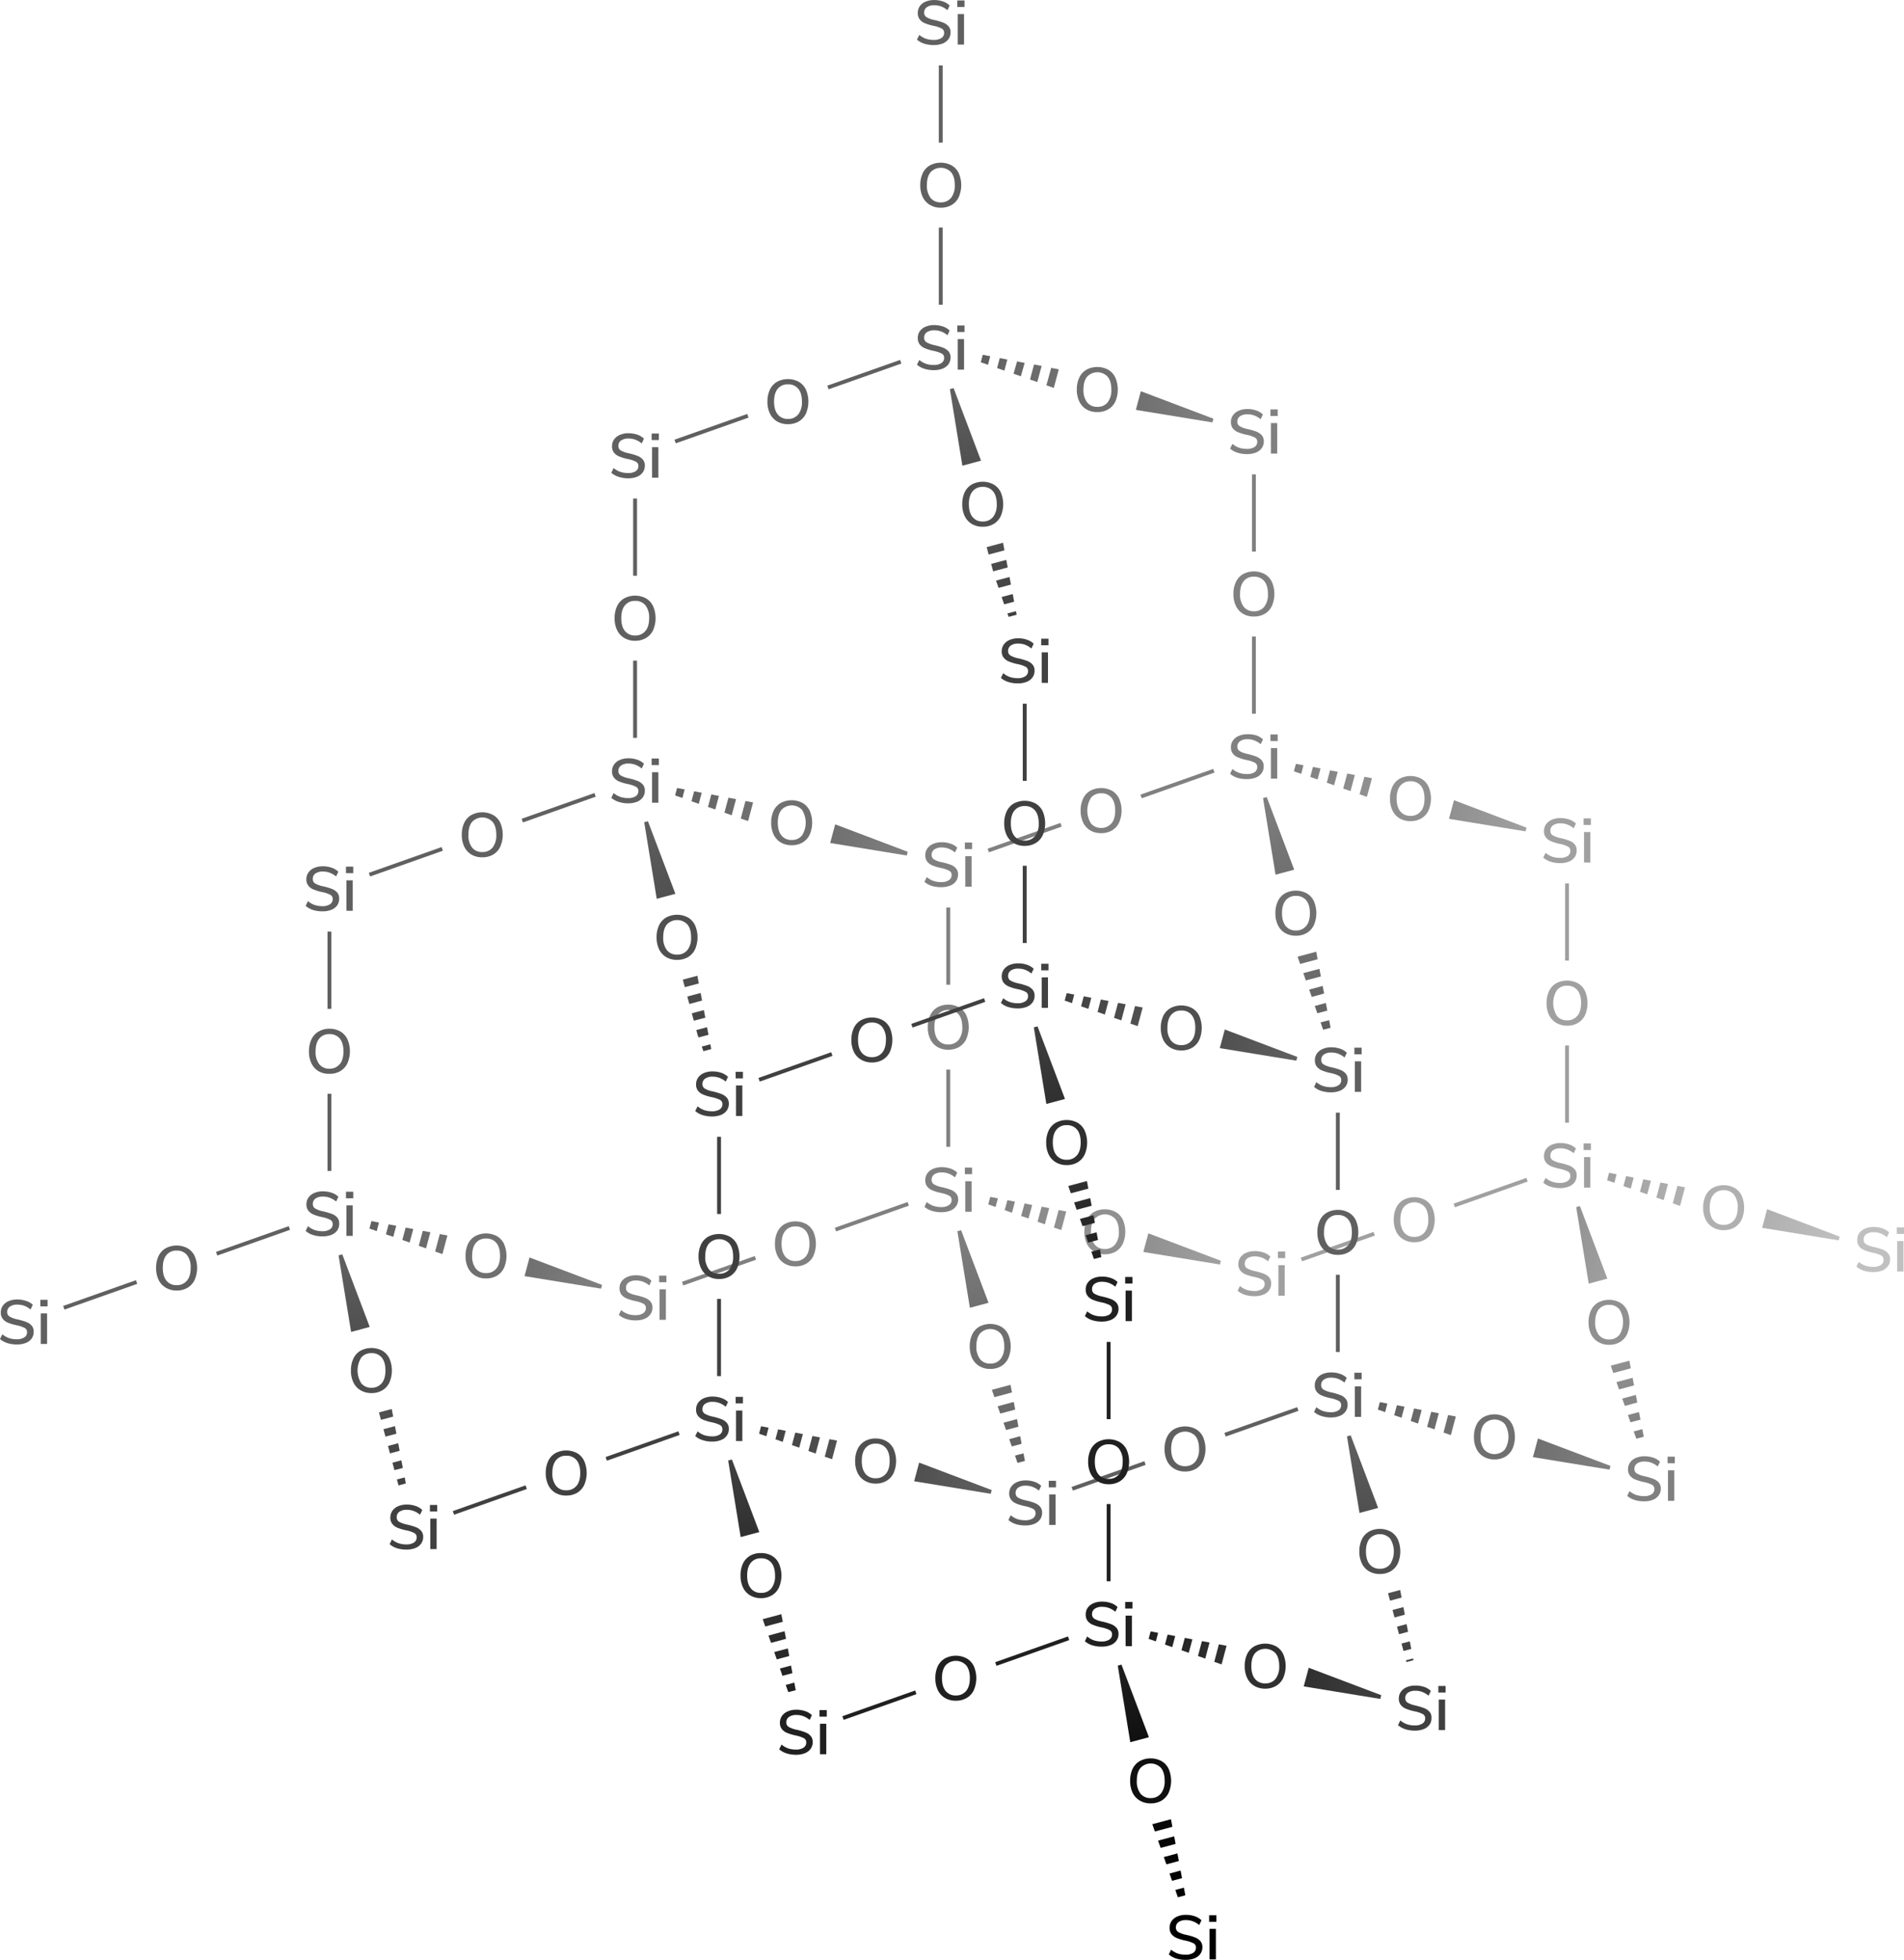 <svg xmlns="http://www.w3.org/2000/svg" xmlns:xlink="http://www.w3.org/1999/xlink" width="986.68" height="1015.43" viewBox="0 0 986.68 1015.43"><defs><style>.cls-1,.cls-40,.cls-54,.cls-55,.cls-60,.cls-64{fill:none;}.cls-2{clip-path:url(#clip-path);}.cls-3{fill:url(#名称未設定グラデーション_459);}.cls-4{clip-path:url(#clip-path-2);}.cls-5{fill:url(#名称未設定グラデーション_445);}.cls-6{clip-path:url(#clip-path-3);}.cls-7{fill:url(#名称未設定グラデーション_445-2);}.cls-8{clip-path:url(#clip-path-4);}.cls-9{fill:url(#名称未設定グラデーション_434);}.cls-10{clip-path:url(#clip-path-5);}.cls-11{fill:url(#名称未設定グラデーション_434-2);}.cls-12{clip-path:url(#clip-path-6);}.cls-13{fill:url(#名称未設定グラデーション_434-3);}.cls-14{clip-path:url(#clip-path-7);}.cls-15{fill:url(#名称未設定グラデーション_434-4);}.cls-16{clip-path:url(#clip-path-8);}.cls-17{fill:url(#名称未設定グラデーション_434-5);}.cls-18{clip-path:url(#clip-path-9);}.cls-19{fill:url(#名称未設定グラデーション_434-6);}.cls-20{clip-path:url(#clip-path-10);}.cls-21{fill:url(#名称未設定グラデーション_423);}.cls-22{clip-path:url(#clip-path-11);}.cls-23{fill:url(#名称未設定グラデーション_423-2);}.cls-24{clip-path:url(#clip-path-12);}.cls-25{fill:url(#名称未設定グラデーション_423-3);}.cls-26{clip-path:url(#clip-path-13);}.cls-27{fill:url(#名称未設定グラデーション_423-4);}.cls-28{clip-path:url(#clip-path-14);}.cls-29{fill:url(#名称未設定グラデーション_423-5);}.cls-30{clip-path:url(#clip-path-15);}.cls-31{fill:url(#名称未設定グラデーション_423-6);}.cls-32{clip-path:url(#clip-path-16);}.cls-33{fill:url(#名称未設定グラデーション_412);}.cls-34{clip-path:url(#clip-path-17);}.cls-35{fill:url(#名称未設定グラデーション_396);}.cls-36{fill:url(#名称未設定グラデーション_244);}.cls-37{fill:#707070;}.cls-38{fill:url(#名称未設定グラデーション_216);}.cls-39{fill:#505050;}.cls-40{stroke:#606060;}.cls-40,.cls-54,.cls-55,.cls-60,.cls-64{stroke-miterlimit:10;stroke-width:2px;}.cls-41{fill:#606060;}.cls-42{fill:gray;}.cls-43{fill:url(#名称未設定グラデーション_244-2);}.cls-44{fill:url(#名称未設定グラデーション_244-3);}.cls-45{fill:url(#名称未設定グラデーション_216-2);}.cls-46{fill:url(#名称未設定グラデーション_216-3);}.cls-47{fill:url(#名称未設定グラデーション_188);}.cls-48{fill:#909090;}.cls-49{fill:url(#名称未設定グラデーション_273);}.cls-50{fill:url(#名称未設定グラデーション_244-4);}.cls-51{fill:url(#名称未設定グラデーション_244-5);}.cls-52{fill:url(#名称未設定グラデーション_216-4);}.cls-53{fill:url(#名称未設定グラデーション_216-5);}.cls-54{stroke:gray;}.cls-55{stroke:#202020;}.cls-56{fill:url(#名称未設定グラデーション_160);}.cls-57{fill:#202020;}.cls-58{fill:#303030;}.cls-59{fill:#101010;}.cls-60{stroke:#a0a0a0;}.cls-61{fill:url(#名称未設定グラデーション_273-2);}.cls-62{fill:#a0a0a0;}.cls-63{fill:#b0b0b0;}.cls-64{stroke:#404040;}.cls-65{fill:url(#名称未設定グラデーション_188-2);}.cls-66{fill:#404040;}.cls-67{fill:url(#名称未設定グラデーション_216-6);}.cls-68{fill:url(#名称未設定グラデーション_244-6);}.cls-69{fill:url(#名称未設定グラデーション_273-3);}.cls-70{fill:silver;}.cls-71{fill:url(#名称未設定グラデーション_298);}.cls-72{fill:url(#名称未設定グラデーション_188-3);}.cls-73{clip-path:url(#clip-path-18);}.cls-74{fill:url(#名称未設定グラデーション_412-2);}.cls-75{clip-path:url(#clip-path-19);}.cls-76{fill:url(#名称未設定グラデーション_412-3);}.cls-77{clip-path:url(#clip-path-20);}.cls-78{fill:url(#名称未設定グラデーション_445-3);}</style><clipPath id="clip-path"><path class="cls-1" d="M836.59,612.83l-3.78-1.32,1-3.87,3.94.75Zm27.8.59-3.94-.74-2.09,7.77,3.79,1.33Zm-14.55,4.05,3.79,1.33,1.89-7.06-3.94-.74Zm17,6,3.79,1.33,2.58-9.66-3.94-.75Zm-25.56-8.94,3.79,1.32,1.54-5.74-3.94-.75Z"/></clipPath><linearGradient id="名称未設定グラデーション_459" x1="844.54" y1="325.73" x2="884.54" y2="325.73" gradientTransform="translate(-11.9 289.02)" gradientUnits="userSpaceOnUse"><stop offset="0" stop-color="#a0a0a0"/><stop offset="1" stop-color="#b0b0b0"/></linearGradient><clipPath id="clip-path-2"><path class="cls-1" d="M674.31,400.94l-3.79-1.33,1-3.86,3.94.74Zm27.79.59-3.94-.75-2.08,7.78,3.78,1.32Zm-14.54,4,3.79,1.33,1.89-7-4-.75Zm17,6,3.78,1.32L711,403.2l-3.94-.74Zm-25.56-9,3.79,1.33,1.54-5.75-3.94-.75Z"/></clipPath><linearGradient id="名称未設定グラデーション_445" x1="632.94" y1="163.06" x2="672.94" y2="163.06" gradientTransform="translate(37.42 239.8)" gradientUnits="userSpaceOnUse"><stop offset="0" stop-color="gray"/><stop offset="1" stop-color="#909090"/></linearGradient><clipPath id="clip-path-3"><path class="cls-1" d="M515.92,625.34,512.13,624l1-3.87,4,.75Zm27.79.59-3.94-.75L537.69,633l3.78,1.33ZM529.17,630,533,631.3l1.89-7-3.94-.74Zm17,6,3.79,1.33,2.59-9.66-3.94-.75ZM520.65,627l3.78,1.32,1.54-5.74-3.94-.75Z"/></clipPath><linearGradient id="名称未設定グラデーション_445-2" x1="538.03" y1="420.81" x2="578.03" y2="420.81" gradientTransform="translate(-26.06 206.45)" xlink:href="#名称未設定グラデーション_445"/><clipPath id="clip-path-4"><path class="cls-1" d="M688.79,528.56l.74,3.94-3.86,1-1.33-3.79ZM675.4,504.19l1.32,3.79,7.78-2.08-.75-3.95Zm10.78,10.57-.75-3.94-7,1.89,1.33,3.79ZM682.82,497l-.74-3.94-9.66,2.58,1.32,3.79Zm5,26.6-.74-3.94-5.75,1.54,1.33,3.79Z"/></clipPath><linearGradient id="名称未設定グラデーション_434" x1="566.91" y1="821.31" x2="606.91" y2="821.31" gradientTransform="translate(95.51 -307.62)" gradientUnits="userSpaceOnUse"><stop offset="0" stop-color="#606060"/><stop offset="1" stop-color="#707070"/></linearGradient><clipPath id="clip-path-5"><path class="cls-1" d="M530.39,753l.75,3.94-3.87,1L526,754.15ZM517,728.6l1.32,3.78,7.78-2.08-.75-3.94Zm10.77,10.57-.74-3.94-7,1.89,1.32,3.78Zm-3.35-17.74-.75-3.94L514,720.08l1.33,3.79Zm5,26.61-.74-3.94L523,745.64l1.32,3.78Z"/></clipPath><linearGradient id="名称未設定グラデーション_434-2" x1="391.15" y1="610.24" x2="431.15" y2="610.24" gradientTransform="translate(112.88 127.87)" xlink:href="#名称未設定グラデーション_434"/><clipPath id="clip-path-6"><path class="cls-1" d="M717.81,731.63,714,730.3l1-3.86,3.94.74Zm27.8.59-3.94-.75-2.09,7.78,3.79,1.32Zm-14.55,4,3.79,1.33,1.89-7.05-3.94-.75Zm17,6,3.79,1.32,2.59-9.66-4-.74Zm-25.56-9,3.79,1.33,1.54-5.75-3.94-.74Z"/></clipPath><linearGradient id="名称未設定グラデーション_434-3" x1="760.55" y1="471.22" x2="800.55" y2="471.22" gradientTransform="translate(-46.69 262.33)" xlink:href="#名称未設定グラデーション_434"/><clipPath id="clip-path-7"><path class="cls-1" d="M512,189l-3.79-1.33,1-3.86,3.94.75Zm27.79.59-3.94-.75-2.08,7.78,3.78,1.32Zm-14.54,4.05,3.78,1.32L531,188l-3.94-.74Zm17,6L546.1,201l2.59-9.65-3.94-.75Zm-25.55-8.94,3.78,1.32,1.54-5.75-3.94-.74Z"/></clipPath><linearGradient id="名称未設定グラデーション_434-4" x1="421.34" y1="0.38" x2="461.34" y2="0.38" gradientTransform="translate(86.73 190.58)" xlink:href="#名称未設定グラデーション_434"/><clipPath id="clip-path-8"><path class="cls-1" d="M353.63,413.44l-3.78-1.32,1-3.86,3.94.74Zm27.8.59-3.94-.74-2.09,7.77,3.79,1.33Zm-14.55,4.05,3.79,1.33,1.89-7.05-3.94-.75Zm17,6,3.79,1.33,2.59-9.66-3.95-.75Zm-25.55-8.94,3.78,1.33,1.54-5.75-3.94-.75Z"/></clipPath><linearGradient id="名称未設定グラデーション_434-5" x1="326.43" y1="258.13" x2="366.43" y2="258.13" gradientTransform="translate(23.25 157.23)" xlink:href="#名称未設定グラデーション_434"/><clipPath id="clip-path-9"><path class="cls-1" d="M195.24,637.85l-3.79-1.33,1-3.86,3.94.75Zm27.79.59-3.94-.75L217,645.47l3.79,1.32Zm-14.54,4,3.79,1.32,1.89-7-3.94-.75Zm17,6,3.78,1.32,2.59-9.66-3.94-.74ZM200,639.51l3.79,1.32,1.54-5.75-3.94-.74Z"/></clipPath><linearGradient id="名称未設定グラデーション_434-6" x1="231.51" y1="515.89" x2="271.51" y2="515.89" gradientTransform="translate(-40.22 123.88)" xlink:href="#名称未設定グラデーション_434"/><clipPath id="clip-path-10"><path class="cls-1" d="M732.29,859.25l.75,3.94-3.87,1-1.32-3.79ZM718.9,834.88l1.33,3.79,7.77-2.08-.74-3.94Zm10.78,10.58-.75-4-7,1.89,1.33,3.79Zm-3.35-17.74-.75-3.94-9.66,2.59,1.33,3.78Zm5,26.6-.75-3.94-5.75,1.54,1.33,3.79Z"/></clipPath><linearGradient id="名称未設定グラデーション_423" x1="256.12" y1="853.23" x2="296.12" y2="853.23" gradientTransform="translate(449.81 -8.84)" gradientUnits="userSpaceOnUse"><stop offset="0" stop-color="#404040"/><stop offset="1" stop-color="#505050"/></linearGradient><clipPath id="clip-path-11"><path class="cls-1" d="M526.5,316.66l.75,3.94-3.87,1-1.32-3.79ZM513.12,292.3l1.32,3.78,7.78-2.08-.75-3.94Zm10.77,10.57-.74-3.94-7,1.89,1.32,3.78Zm-3.35-17.74-.75-3.94-9.66,2.59,1.33,3.78Zm5,26.61-.74-3.95-5.75,1.54,1.32,3.79Z"/></clipPath><linearGradient id="名称未設定グラデーション_423-2" x1="833.48" y1="794.89" x2="873.48" y2="794.89" gradientTransform="translate(-333.34 -493.08)" xlink:href="#名称未設定グラデーション_423"/><clipPath id="clip-path-12"><path class="cls-1" d="M368.11,541.07l.75,3.94L365,546l-1.32-3.78ZM354.72,516.7l1.33,3.79,7.77-2.09-.74-3.94Zm10.78,10.57-.74-3.94-7.06,1.89L359,529Zm-3.35-17.73-.75-4-9.66,2.59,1.33,3.79Zm5,26.6-.75-3.94-5.74,1.54,1.32,3.78Z"/></clipPath><linearGradient id="名称未設定グラデーション_423-3" x1="657.71" y1="583.81" x2="697.71" y2="583.81" gradientTransform="translate(-315.97 -57.6)" xlink:href="#名称未設定グラデーション_423"/><clipPath id="clip-path-13"><path class="cls-1" d="M209.72,765.47l.74,3.94-3.86,1-1.33-3.79Zm-13.39-24.36,1.32,3.78,7.78-2.08-.75-3.94Zm10.78,10.57-.75-3.94-7.05,1.88,1.33,3.79Zm-3.36-17.74L203,730l-9.66,2.59,1.32,3.78Zm5,26.6L208,756.6l-5.75,1.54,1.33,3.79Z"/></clipPath><linearGradient id="名称未設定グラデーション_423-4" x1="481.95" y1="372.73" x2="521.95" y2="372.73" gradientTransform="translate(-298.6 377.88)" xlink:href="#名称未設定グラデーション_423"/><clipPath id="clip-path-14"><path class="cls-1" d="M555.53,519.73l-3.79-1.32,1-3.87,3.94.75Zm27.79.59-3.94-.75-2.08,7.78,3.79,1.32Zm-14.54,4,3.79,1.32,1.89-7.05-4-.74Zm17,6,3.78,1.33,2.59-9.66-3.94-.75Zm-25.56-8.94,3.79,1.32,1.54-5.75-3.94-.74Z"/></clipPath><linearGradient id="名称未設定グラデーション_423-5" x1="548.96" y1="308.54" x2="588.96" y2="308.54" gradientTransform="translate(2.62 213.11)" xlink:href="#名称未設定グラデーション_423"/><clipPath id="clip-path-15"><path class="cls-1" d="M397.14,744.13l-3.79-1.32,1-3.86,3.94.74Zm27.79.59L421,744l-2.08,7.77,3.78,1.33Zm-14.54,4,3.78,1.33,1.89-7.05-3.94-.75Zm17,6,3.79,1.32,2.59-9.66-3.94-.74Zm-25.55-9,3.79,1.33,1.54-5.75-3.95-.75Z"/></clipPath><linearGradient id="名称未設定グラデーション_423-6" x1="454.04" y1="566.3" x2="494.04" y2="566.3" gradientTransform="translate(-60.85 179.76)" xlink:href="#名称未設定グラデーション_423"/><clipPath id="clip-path-16"><path class="cls-1" d="M411.61,871.76l.75,3.94-3.86,1L407.17,873Zm-13.38-24.37,1.32,3.79,7.78-2.09-.75-3.94ZM409,858l-.74-3.94-7.05,1.89,1.32,3.79Zm-3.35-17.73-.75-3.94-9.66,2.58,1.33,3.79Zm5,26.6-.74-3.94-5.75,1.54,1.32,3.79Z"/></clipPath><linearGradient id="名称未設定グラデーション_412" x1="448.76" y1="591.04" x2="488.76" y2="591.04" gradientTransform="translate(-63.51 265.86)" gradientUnits="userSpaceOnUse"><stop offset="0" stop-color="#202020"/><stop offset="1" stop-color="#303030"/></linearGradient><clipPath id="clip-path-17"><path class="cls-1" d="M613.51,978l.75,4-3.87,1-1.32-3.79Zm-13.39-24.36,1.33,3.78,7.77-2.08-.74-3.94Zm10.78,10.57-.74-3.94-7.06,1.89,1.33,3.78Zm-3.35-17.74-.75-3.94-9.66,2.59,1.33,3.79Zm5,26.61-.75-3.94-5.74,1.54,1.32,3.78Z"/></clipPath><linearGradient id="名称未設定グラデーション_396" x1="495.45" y1="879.64" x2="535.45" y2="879.64" gradientTransform="translate(91.7 83.54)" gradientUnits="userSpaceOnUse"><stop offset="0"/><stop offset="1" stop-color="#080808"/></linearGradient><linearGradient id="名称未設定グラデーション_244" x1="665.84" y1="451.87" x2="655.48" y2="413.24" gradientUnits="userSpaceOnUse"><stop offset="0" stop-color="#707070"/><stop offset="1" stop-color="gray"/></linearGradient><linearGradient id="名称未設定グラデーション_216" x1="633.4" y1="538.22" x2="672.04" y2="548.57" gradientUnits="userSpaceOnUse"><stop offset="0" stop-color="#505050"/><stop offset="1" stop-color="#606060"/></linearGradient><linearGradient id="名称未設定グラデーション_244-2" x1="795.69" y1="750.12" x2="834.32" y2="760.47" xlink:href="#名称未設定グラデーション_244"/><linearGradient id="名称未設定グラデーション_244-3" x1="507.44" y1="676.28" x2="497.09" y2="637.64" xlink:href="#名称未設定グラデーション_244"/><linearGradient id="名称未設定グラデーション_216-2" x1="475.01" y1="762.62" x2="513.65" y2="772.98" xlink:href="#名称未設定グラデーション_216"/><linearGradient id="名称未設定グラデーション_216-3" x1="709.34" y1="782.56" x2="698.99" y2="743.93" xlink:href="#名称未設定グラデーション_216"/><linearGradient id="名称未設定グラデーション_188" x1="676.91" y1="868.91" x2="715.55" y2="879.26" gradientUnits="userSpaceOnUse"><stop offset="0" stop-color="#303030"/><stop offset="1" stop-color="#404040"/></linearGradient><linearGradient id="名称未設定グラデーション_273" x1="752.18" y1="419.43" x2="790.82" y2="429.78" gradientUnits="userSpaceOnUse"><stop offset="0" stop-color="#909090"/><stop offset="1" stop-color="#a0a0a0"/></linearGradient><linearGradient id="名称未設定グラデーション_244-4" x1="589.9" y1="207.53" x2="628.54" y2="217.88" xlink:href="#名称未設定グラデーション_244"/><linearGradient id="名称未設定グラデーション_244-5" x1="431.51" y1="431.93" x2="470.14" y2="442.29" xlink:href="#名称未設定グラデーション_244"/><linearGradient id="名称未設定グラデーション_216-4" x1="503.55" y1="239.98" x2="493.2" y2="201.34" xlink:href="#名称未設定グラデーション_216"/><linearGradient id="名称未設定グラデーション_216-5" x1="345.16" y1="464.38" x2="334.81" y2="425.74" xlink:href="#名称未設定グラデーション_216"/><linearGradient id="名称未設定グラデーション_160" x1="590.56" y1="901.36" x2="580.21" y2="862.72" gradientUnits="userSpaceOnUse"><stop offset="0" stop-color="#101010"/><stop offset="1" stop-color="#202020"/></linearGradient><linearGradient id="名称未設定グラデーション_273-2" x1="808.84" y1="641.71" x2="836.53" y2="649.13" xlink:href="#名称未設定グラデーション_273"/><linearGradient id="名称未設定グラデーション_188-2" x1="388.66" y1="795.07" x2="378.31" y2="756.43" xlink:href="#名称未設定グラデーション_188"/><linearGradient id="名称未設定グラデーション_216-6" x1="186.77" y1="688.79" x2="176.42" y2="650.15" xlink:href="#名称未設定グラデーション_216"/><linearGradient id="名称未設定グラデーション_244-6" x1="273.11" y1="656.34" x2="311.75" y2="666.69" xlink:href="#名称未設定グラデーション_244"/><linearGradient id="名称未設定グラデーション_273-3" x1="593.79" y1="643.83" x2="632.43" y2="654.18" xlink:href="#名称未設定グラデーション_273"/><linearGradient id="名称未設定グラデーション_298" x1="914.47" y1="631.32" x2="953.1" y2="641.68" gradientUnits="userSpaceOnUse"><stop offset="0" stop-color="#b0b0b0"/><stop offset="1" stop-color="silver"/></linearGradient><linearGradient id="名称未設定グラデーション_188-3" x1="547.06" y1="570.67" x2="536.7" y2="532.03" xlink:href="#名称未設定グラデーション_188"/><clipPath id="clip-path-18"><path class="cls-1" d="M599,850.42l-3.78-1.32,1-3.87,3.94.75Zm27.8.59-3.94-.75L620.8,858l3.79,1.33Zm-14.55,4,3.79,1.32,1.89-7-3.94-.74Zm17,6,3.79,1.33,2.59-9.66-4-.75Zm-25.55-8.94,3.78,1.32,1.54-5.74-3.94-.75Z"/></clipPath><linearGradient id="名称未設定グラデーション_412-2" x1="676.57" y1="616.71" x2="716.57" y2="616.71" gradientTransform="translate(-81.48 235.63)" xlink:href="#名称未設定グラデーション_412"/><clipPath id="clip-path-19"><path class="cls-1" d="M570,647.35l.74,3.94-3.86,1-1.33-3.79ZM556.62,623l1.32,3.78,7.78-2.08-.75-3.94Zm10.78,10.57-.75-3.94-7,1.89,1.33,3.78ZM564,615.82l-.74-3.94-9.66,2.59,1.32,3.78Zm5,26.61-.74-3.95L562.58,640l1.33,3.79Z"/></clipPath><linearGradient id="名称未設定グラデーション_412-3" x1="624.52" y1="802.12" x2="664.52" y2="802.12" gradientTransform="translate(-80.88 -169.63)" xlink:href="#名称未設定グラデーション_412"/><clipPath id="clip-path-20"><path class="cls-1" d="M851.07,740.46l.74,3.94-3.86,1-1.32-3.78Zm-13.39-24.37,1.33,3.79,7.77-2.09-.74-3.94Zm10.78,10.57-.75-3.94-7.05,1.89L842,728.4Zm-3.36-17.73-.74-3.95-9.66,2.59,1.33,3.79Zm5,26.6-.75-3.94-5.75,1.54,1.33,3.78Z"/></clipPath><linearGradient id="名称未設定グラデーション_445-3" x1="435.25" y1="1279.79" x2="475.25" y2="1279.79" gradientTransform="translate(389.46 -554.19)" xlink:href="#名称未設定グラデーション_445"/></defs><g id="レイヤー_2" data-name="レイヤー 2"><g id="レイヤー_1-2" data-name="レイヤー 1"><g class="cls-2"><rect class="cls-3" x="832.64" y="609.75" width="40" height="10" transform="translate(188.16 -199.73) rotate(15)"/></g><g class="cls-4"><rect class="cls-5" x="670.36" y="397.86" width="40" height="10" transform="translate(127.79 -164.95) rotate(15)"/></g><g class="cls-6"><rect class="cls-7" x="511.97" y="622.26" width="40" height="10" transform="translate(180.47 -116.31) rotate(15)"/></g><g class="cls-8"><rect class="cls-9" x="662.42" y="508.7" width="40" height="10" transform="translate(362.85 1305.82) rotate(-105)"/></g><g class="cls-10"><rect class="cls-11" x="504.03" y="733.1" width="40" height="10" transform="translate(-53.29 1435.31) rotate(-105)"/></g><g class="cls-12"><rect class="cls-13" x="713.86" y="728.55" width="40" height="10" transform="translate(214.86 -164.94) rotate(15)"/></g><g class="cls-14"><rect class="cls-15" x="508.08" y="185.96" width="40" height="10" transform="translate(67.42 -130.17) rotate(15)"/></g><g class="cls-16"><rect class="cls-17" x="349.68" y="410.36" width="40" height="10" transform="translate(120.1 -81.53) rotate(15)"/></g><g class="cls-18"><rect class="cls-19" x="191.29" y="634.77" width="40" height="10" transform="translate(172.78 -32.89) rotate(15)"/></g><g class="cls-20"><rect class="cls-21" x="705.93" y="839.39" width="40" height="10" transform="matrix(-0.26, -0.97, 0.97, -0.26, 98.19, 1764.13)"/></g><g class="cls-22"><rect class="cls-23" x="500.14" y="296.8" width="40" height="10" transform="matrix(-0.26, -0.97, 0.97, -0.26, 363.24, 882.33)"/></g><g class="cls-24"><rect class="cls-25" x="341.75" y="521.21" width="40" height="10" transform="matrix(-0.26, -0.97, 0.97, -0.26, -52.9, 1011.82)"/></g><g class="cls-26"><rect class="cls-27" x="183.35" y="745.61" width="40" height="10" transform="matrix(-0.26, -0.97, 0.97, -0.26, -469.05, 1141.31)"/></g><g class="cls-28"><rect class="cls-29" x="551.58" y="516.65" width="40" height="10" transform="translate(154.49 -130.16) rotate(15)"/></g><g class="cls-30"><rect class="cls-31" x="393.19" y="741.05" width="40" height="10" transform="translate(207.17 -81.52) rotate(15)"/></g><g class="cls-32"><rect class="cls-33" x="385.25" y="851.9" width="40" height="10" transform="translate(-317.56 1470.12) rotate(-105)"/></g><g class="cls-34"><rect class="cls-35" x="587.15" y="958.18" width="40" height="10" transform="translate(-166.08 1798.93) rotate(-105)"/></g><polygon class="cls-36" points="661.01 453.17 654.52 413.5 656.45 412.98 670.67 450.58 661.01 453.17"/><path class="cls-37" d="M665.9,483.38a9.5,9.5,0,0,1-3.67-4.05,13.74,13.74,0,0,1-1.3-6.19,14.2,14.2,0,0,1,1.28-6.23,9.23,9.23,0,0,1,3.68-4.05,12,12,0,0,1,11.31,0,9.26,9.26,0,0,1,3.67,4.05,15.68,15.68,0,0,1,0,12.41,9.34,9.34,0,0,1-3.67,4.06,10.9,10.9,0,0,1-5.67,1.43A10.78,10.78,0,0,1,665.9,483.38Zm11-3.63c1.28-1.55,1.91-3.77,1.91-6.64s-.63-5.08-1.89-6.63a6.55,6.55,0,0,0-5.36-2.31,6.47,6.47,0,0,0-5.3,2.31q-1.9,2.32-1.9,6.63c0,2.87.63,5.09,1.9,6.64a6.43,6.43,0,0,0,5.3,2.34A6.51,6.51,0,0,0,676.87,479.75Z"/><polygon class="cls-38" points="634.7 533.39 672.3 547.61 671.78 549.54 632.11 543.05 634.7 533.39"/><path class="cls-39" d="M606.51,542.78a9.5,9.5,0,0,1-3.67-4,13.74,13.74,0,0,1-1.3-6.19,14.21,14.21,0,0,1,1.28-6.24,9.23,9.23,0,0,1,3.68-4,12,12,0,0,1,11.31,0,9.26,9.26,0,0,1,3.67,4,15.68,15.68,0,0,1,0,12.41,9.37,9.37,0,0,1-3.67,4.07,10.9,10.9,0,0,1-5.67,1.42A10.78,10.78,0,0,1,606.51,542.78Zm11-3.63c1.28-1.56,1.91-3.77,1.91-6.64s-.63-5.08-1.89-6.63a6.55,6.55,0,0,0-5.36-2.31,6.47,6.47,0,0,0-5.3,2.31q-1.9,2.32-1.9,6.63a10.26,10.26,0,0,0,1.9,6.64,6.45,6.45,0,0,0,5.3,2.33A6.52,6.52,0,0,0,617.48,539.15Z"/><line class="cls-40" x1="693.29" y1="700.47" x2="693.29" y2="660.47"/><line class="cls-40" x1="634.84" y1="743.34" x2="672.55" y2="730.01"/><path class="cls-41" d="M684.77,733.64a10.4,10.4,0,0,1-3.8-2.1l1.19-2.46a11.43,11.43,0,0,0,3.49,2,12.68,12.68,0,0,0,4,.6,6.9,6.9,0,0,0,4-1A3.1,3.1,0,0,0,695,728a2.4,2.4,0,0,0-1.3-2.22,16.65,16.65,0,0,0-4.15-1.37,25,25,0,0,1-4.47-1.33,6.7,6.7,0,0,1-2.74-2,5.19,5.19,0,0,1-1-3.25,6,6,0,0,1,1.05-3.53,7,7,0,0,1,3-2.39,11,11,0,0,1,4.5-.85,13.69,13.69,0,0,1,4.52.73,8.91,8.91,0,0,1,3.48,2.08l-1.16,2.47a11.65,11.65,0,0,0-3.26-1.93,9.93,9.93,0,0,0-3.55-.63,6.49,6.49,0,0,0-3.87,1,3.29,3.29,0,0,0-1.41,2.83,2.61,2.61,0,0,0,1.23,2.35,13.32,13.32,0,0,0,4,1.44,32.54,32.54,0,0,1,4.61,1.35,7,7,0,0,1,2.82,1.91,4.65,4.65,0,0,1,1.05,3.16,5.88,5.88,0,0,1-1.05,3.47,6.75,6.75,0,0,1-3,2.3,12.16,12.16,0,0,1-4.65.81A15.76,15.76,0,0,1,684.77,733.64Z"/><path class="cls-41" d="M701.86,711.22h3.76v3.4h-3.76Zm.23,22.88V718.29h3.27V734.1Z"/><path class="cls-37" d="M768.8,754.68a9.57,9.57,0,0,1-3.68-4,13.91,13.91,0,0,1-1.3-6.19,14.21,14.21,0,0,1,1.28-6.24,9.29,9.29,0,0,1,3.68-4.05,12,12,0,0,1,11.31,0,9.29,9.29,0,0,1,3.68,4.05,15.68,15.68,0,0,1,0,12.41,9.45,9.45,0,0,1-3.68,4.07,10.9,10.9,0,0,1-5.67,1.42A10.74,10.74,0,0,1,768.8,754.68Zm11-3.63a12.48,12.48,0,0,0,0-13.27,7.28,7.28,0,0,0-10.66,0q-1.89,2.31-1.89,6.62a10.33,10.33,0,0,0,1.89,6.65,7.24,7.24,0,0,0,10.64,0Z"/><path class="cls-41" d="M608.46,760.93a9.52,9.52,0,0,1-3.68-4,13.88,13.88,0,0,1-1.29-6.19,14.07,14.07,0,0,1,1.28-6.24,9.21,9.21,0,0,1,3.67-4.05,12,12,0,0,1,11.31,0,9.23,9.23,0,0,1,3.68,4.05,15.68,15.68,0,0,1,0,12.41,9.33,9.33,0,0,1-3.68,4.07,10.9,10.9,0,0,1-5.67,1.42A10.74,10.74,0,0,1,608.46,760.93Zm11-3.63a10.24,10.24,0,0,0,1.91-6.64q0-4.3-1.9-6.63a7.3,7.3,0,0,0-10.66,0q-1.89,2.33-1.89,6.63c0,2.87.63,5.09,1.89,6.64a6.44,6.44,0,0,0,5.3,2.33A6.53,6.53,0,0,0,619.43,757.3Z"/><line class="cls-40" x1="693.29" y1="576.48" x2="693.29" y2="616.48"/><path class="cls-41" d="M684.77,565.24a10.56,10.56,0,0,1-3.8-2.11l1.19-2.46a11.43,11.43,0,0,0,3.49,2,12.68,12.68,0,0,0,4,.6,6.9,6.9,0,0,0,4-1,3.09,3.09,0,0,0,1.4-2.7,2.38,2.38,0,0,0-1.3-2.22,16.18,16.18,0,0,0-4.15-1.38,25,25,0,0,1-4.47-1.33,6.77,6.77,0,0,1-2.74-2,5.24,5.24,0,0,1-1-3.26,6,6,0,0,1,1.05-3.53,6.87,6.87,0,0,1,3-2.38,10.88,10.88,0,0,1,4.5-.86,13.69,13.69,0,0,1,4.52.73,8.81,8.81,0,0,1,3.48,2.09l-1.16,2.46a11.9,11.9,0,0,0-3.26-1.93,9.93,9.93,0,0,0-3.55-.63,6.49,6.49,0,0,0-3.87,1,3.31,3.31,0,0,0-1.41,2.84,2.6,2.6,0,0,0,1.23,2.34,13.56,13.56,0,0,0,4,1.45,32.69,32.69,0,0,1,4.61,1.34,7.11,7.11,0,0,1,2.82,1.91,4.67,4.67,0,0,1,1.05,3.16,5.88,5.88,0,0,1-1.05,3.47,6.75,6.75,0,0,1-3,2.3,12.16,12.16,0,0,1-4.65.81A16.07,16.07,0,0,1,684.77,565.24Z"/><path class="cls-41" d="M701.86,542.81h3.76v3.41h-3.76Zm.23,22.88V549.88h3.27v15.81Z"/><path class="cls-42" d="M847.06,777.13a10.52,10.52,0,0,1-3.81-2.1l1.2-2.47a10.88,10.88,0,0,0,3.48,2,12.68,12.68,0,0,0,4,.6,6.94,6.94,0,0,0,4-1,3.09,3.09,0,0,0,1.39-2.71,2.39,2.39,0,0,0-1.3-2.22,16.54,16.54,0,0,0-4.14-1.37,25.34,25.34,0,0,1-4.47-1.33,6.64,6.64,0,0,1-2.74-2,5.16,5.16,0,0,1-1-3.25,6,6,0,0,1,1.05-3.53,7,7,0,0,1,3-2.39,11.12,11.12,0,0,1,4.5-.85,14,14,0,0,1,4.52.72,9.09,9.09,0,0,1,3.49,2.09l-1.17,2.47a11.52,11.52,0,0,0-3.26-1.93,9.92,9.92,0,0,0-3.54-.63,6.5,6.5,0,0,0-3.88,1,3.29,3.29,0,0,0-1.41,2.83,2.6,2.6,0,0,0,1.24,2.35,13.23,13.23,0,0,0,3.95,1.44,32.54,32.54,0,0,1,4.61,1.35,7,7,0,0,1,2.82,1.91,4.61,4.61,0,0,1,1.06,3.16,5.82,5.82,0,0,1-1.06,3.47,6.7,6.7,0,0,1-3,2.3,12.16,12.16,0,0,1-4.65.81A15.65,15.65,0,0,1,847.06,777.13Z"/><path class="cls-42" d="M864.15,754.71h3.75v3.4h-3.75Zm.22,22.88V761.78h3.28v15.81Z"/><polygon class="cls-43" points="796.98 745.29 834.58 759.5 834.07 761.43 794.39 754.95 796.98 745.29"/><line class="cls-40" x1="593.36" y1="758.01" x2="555.64" y2="771.34"/><path class="cls-41" d="M526.38,789.64a10.54,10.54,0,0,1-3.81-2.11l1.2-2.46a11.18,11.18,0,0,0,3.48,2,12.75,12.75,0,0,0,4,.6,7,7,0,0,0,4-1,3.09,3.09,0,0,0,1.39-2.71,2.4,2.4,0,0,0-1.29-2.22,16.73,16.73,0,0,0-4.15-1.38,25.08,25.08,0,0,1-4.47-1.32,6.72,6.72,0,0,1-2.74-2,5.17,5.17,0,0,1-1-3.26,6,6,0,0,1,1.06-3.53,7,7,0,0,1,3-2.38,11.13,11.13,0,0,1,4.51-.86,14,14,0,0,1,4.52.73,9,9,0,0,1,3.48,2.09l-1.17,2.46a11.67,11.67,0,0,0-3.25-1.92,9.8,9.8,0,0,0-3.55-.64,6.42,6.42,0,0,0-3.87,1,3.29,3.29,0,0,0-1.41,2.83,2.61,2.61,0,0,0,1.23,2.35,13.34,13.34,0,0,0,4,1.44,31.82,31.82,0,0,1,4.62,1.35,7,7,0,0,1,2.82,1.91,4.65,4.65,0,0,1,1.05,3.16,5.85,5.85,0,0,1-1.05,3.46,6.66,6.66,0,0,1-3,2.3,12.07,12.07,0,0,1-4.64.81A15.72,15.72,0,0,1,526.38,789.64Z"/><path class="cls-41" d="M543.47,767.22h3.76v3.4h-3.76Zm.23,22.87V774.28H547v15.81Z"/><polygon class="cls-44" points="502.61 677.57 496.13 637.9 498.06 637.38 512.27 674.98 502.61 677.57"/><path class="cls-37" d="M507.51,707.79a9.52,9.52,0,0,1-3.68-4,13.91,13.91,0,0,1-1.29-6.19,14.07,14.07,0,0,1,1.28-6.24,9.26,9.26,0,0,1,3.67-4,12,12,0,0,1,11.31,0,9.23,9.23,0,0,1,3.68,4,15.68,15.68,0,0,1,0,12.41,9.33,9.33,0,0,1-3.68,4.07,10.9,10.9,0,0,1-5.67,1.42A10.74,10.74,0,0,1,507.51,707.79Zm11-3.63a10.26,10.26,0,0,0,1.91-6.64q0-4.32-1.9-6.63a7.28,7.28,0,0,0-10.66,0q-1.89,2.31-1.89,6.63a10.32,10.32,0,0,0,1.89,6.64,6.47,6.47,0,0,0,5.3,2.33A6.55,6.55,0,0,0,518.48,704.16Z"/><polygon class="cls-45" points="476.31 757.79 513.91 772.01 513.39 773.94 473.72 767.45 476.31 757.79"/><path class="cls-39" d="M448.12,767.18a9.52,9.52,0,0,1-3.68-4,13.88,13.88,0,0,1-1.29-6.19,14.06,14.06,0,0,1,1.28-6.23,9.23,9.23,0,0,1,3.68-4.05,10.87,10.87,0,0,1,5.63-1.41,11,11,0,0,1,5.67,1.41,9.23,9.23,0,0,1,3.68,4.05,15.68,15.68,0,0,1,0,12.41,9.31,9.31,0,0,1-3.68,4.06,10.9,10.9,0,0,1-5.67,1.43A10.74,10.74,0,0,1,448.12,767.18Zm11-3.63q1.91-2.32,1.91-6.64t-1.9-6.62a6.52,6.52,0,0,0-5.36-2.32,6.43,6.43,0,0,0-5.29,2.32q-1.9,2.31-1.9,6.62t1.9,6.64a6.41,6.41,0,0,0,5.29,2.34A6.53,6.53,0,0,0,459.09,763.55Z"/><polygon class="cls-46" points="704.51 783.86 698.02 744.19 699.95 743.67 714.17 781.27 704.51 783.86"/><path class="cls-39" d="M709.41,814.07a9.46,9.46,0,0,1-3.68-4.05,13.88,13.88,0,0,1-1.3-6.19,14.2,14.2,0,0,1,1.28-6.23,9.29,9.29,0,0,1,3.68-4.05,12,12,0,0,1,11.31,0,9.29,9.29,0,0,1,3.68,4.05,15.68,15.68,0,0,1,0,12.41,9.37,9.37,0,0,1-3.68,4.06A10.9,10.9,0,0,1,715,815.5,10.74,10.74,0,0,1,709.41,814.07Zm11-3.63a12.49,12.49,0,0,0,0-13.26,7.28,7.28,0,0,0-10.66,0q-1.89,2.31-1.89,6.62c0,2.87.63,5.09,1.89,6.64a6.45,6.45,0,0,0,5.3,2.34A6.53,6.53,0,0,0,720.38,810.44Z"/><polygon class="cls-47" points="678.2 864.08 715.8 878.3 715.29 880.23 675.61 873.74 678.2 864.08"/><path class="cls-48" d="M725.29,424a9.5,9.5,0,0,1-3.67-4.05,13.73,13.73,0,0,1-1.3-6.18,14.21,14.21,0,0,1,1.28-6.24,9.23,9.23,0,0,1,3.68-4.05,12,12,0,0,1,11.31,0,9.26,9.26,0,0,1,3.67,4.05,15.68,15.68,0,0,1,0,12.41,9.34,9.34,0,0,1-3.67,4.06,10.82,10.82,0,0,1-5.68,1.43A10.68,10.68,0,0,1,725.29,424Zm11-3.62c1.28-1.56,1.91-3.77,1.91-6.65s-.63-5.08-1.89-6.62a6.54,6.54,0,0,0-5.37-2.32,6.44,6.44,0,0,0-5.29,2.32q-1.9,2.31-1.9,6.62c0,2.88.63,5.09,1.9,6.65a6.45,6.45,0,0,0,5.29,2.33A6.54,6.54,0,0,0,736.26,420.36Z"/><polygon class="cls-49" points="753.48 414.6 791.08 428.81 790.56 430.74 750.89 424.25 753.48 414.6"/><path class="cls-37" d="M563,212.09a9.52,9.52,0,0,1-3.68-4.05,13.88,13.88,0,0,1-1.29-6.19,14.07,14.07,0,0,1,1.28-6.24,9.26,9.26,0,0,1,3.67-4.05,12,12,0,0,1,11.31,0,9.23,9.23,0,0,1,3.68,4.05A15.68,15.68,0,0,1,578,208a9.33,9.33,0,0,1-3.68,4.07,10.9,10.9,0,0,1-5.67,1.42A10.74,10.74,0,0,1,563,212.09Zm11-3.63a10.26,10.26,0,0,0,1.91-6.64c0-2.88-.63-5.08-1.9-6.63a7.28,7.28,0,0,0-10.66,0c-1.26,1.55-1.89,3.75-1.89,6.63a10.32,10.32,0,0,0,1.89,6.64,6.47,6.47,0,0,0,5.3,2.33A6.55,6.55,0,0,0,574,208.46Z"/><polygon class="cls-50" points="591.2 202.7 628.8 216.92 628.28 218.85 588.61 212.36 591.2 202.7"/><path class="cls-37" d="M404.62,436.49a9.46,9.46,0,0,1-3.68-4.05,13.88,13.88,0,0,1-1.3-6.19,14.2,14.2,0,0,1,1.28-6.23,9.29,9.29,0,0,1,3.68-4,12,12,0,0,1,11.31,0,9.29,9.29,0,0,1,3.68,4,15.68,15.68,0,0,1,0,12.41,9.37,9.37,0,0,1-3.68,4.06,10.9,10.9,0,0,1-5.67,1.43A10.74,10.74,0,0,1,404.62,436.49Zm11-3.63a12.49,12.49,0,0,0,0-13.26,7.28,7.28,0,0,0-10.66,0q-1.89,2.31-1.89,6.62c0,2.87.63,5.09,1.89,6.64a6.45,6.45,0,0,0,5.3,2.34A6.53,6.53,0,0,0,415.59,432.86Z"/><polygon class="cls-51" points="432.8 427.1 470.4 441.32 469.89 443.25 430.21 436.76 432.8 427.1"/><polygon class="cls-52" points="498.72 241.27 492.24 201.6 494.17 201.08 508.38 238.68 498.72 241.27"/><polygon class="cls-53" points="340.33 465.68 333.84 426 335.77 425.49 349.99 463.09 340.33 465.68"/><line class="cls-54" x1="391.46" y1="651.72" x2="353.75" y2="665.05"/><line class="cls-55" x1="574.51" y1="819.26" x2="574.51" y2="779.26"/><polygon class="cls-56" points="585.73 902.65 579.24 862.98 581.17 862.46 595.39 900.06 585.73 902.65"/><line class="cls-55" x1="516.06" y1="862.14" x2="553.77" y2="848.8"/><path class="cls-57" d="M566,852.44a10.56,10.56,0,0,1-3.8-2.11l1.2-2.46a11.07,11.07,0,0,0,3.48,2,12.68,12.68,0,0,0,4,.6,6.88,6.88,0,0,0,4-1,3.08,3.08,0,0,0,1.4-2.7,2.37,2.37,0,0,0-1.3-2.22,16,16,0,0,0-4.15-1.38,25,25,0,0,1-4.47-1.33,6.59,6.59,0,0,1-2.73-2,5.17,5.17,0,0,1-1-3.26,6.07,6.07,0,0,1,1-3.53,6.94,6.94,0,0,1,3-2.38,11,11,0,0,1,4.5-.86,13.69,13.69,0,0,1,4.52.73,8.85,8.85,0,0,1,3.48,2.09L578,835.07a11.9,11.9,0,0,0-3.26-1.93,9.93,9.93,0,0,0-3.55-.63,6.49,6.49,0,0,0-3.87,1,3.31,3.31,0,0,0-1.41,2.84,2.63,2.63,0,0,0,1.23,2.35,13.32,13.32,0,0,0,4,1.44,32.69,32.69,0,0,1,4.61,1.34,7.11,7.11,0,0,1,2.82,1.91,4.68,4.68,0,0,1,1.06,3.16,5.87,5.87,0,0,1-1.06,3.47,6.7,6.7,0,0,1-3,2.3,12.16,12.16,0,0,1-4.65.81A16.07,16.07,0,0,1,566,852.44Z"/><path class="cls-57" d="M583.08,830h3.76v3.4h-3.76Zm.23,22.87V837.08h3.27v15.81Z"/><path class="cls-58" d="M650,873.47a9.46,9.46,0,0,1-3.68-4.05,13.88,13.88,0,0,1-1.3-6.19,14.21,14.21,0,0,1,1.28-6.24,9.29,9.29,0,0,1,3.68-4,12,12,0,0,1,11.31,0,9.29,9.29,0,0,1,3.68,4,15.68,15.68,0,0,1,0,12.41,9.39,9.39,0,0,1-3.68,4.07,10.9,10.9,0,0,1-5.67,1.43A10.74,10.74,0,0,1,650,873.47Zm11-3.63a10.24,10.24,0,0,0,1.91-6.64q0-4.31-1.9-6.63a7.3,7.3,0,0,0-10.66,0q-1.89,2.32-1.89,6.63c0,2.87.63,5.09,1.89,6.64a6.44,6.44,0,0,0,5.3,2.33A6.53,6.53,0,0,0,661,869.84Z"/><path class="cls-59" d="M590.63,932.87a9.46,9.46,0,0,1-3.68-4,13.91,13.91,0,0,1-1.29-6.19,14.21,14.21,0,0,1,1.27-6.24,9.29,9.29,0,0,1,3.68-4,12,12,0,0,1,11.31,0,9.29,9.29,0,0,1,3.68,4,15.68,15.68,0,0,1,0,12.41,9.39,9.39,0,0,1-3.68,4.07,10.9,10.9,0,0,1-5.67,1.42A10.74,10.74,0,0,1,590.63,932.87Zm11-3.63a10.26,10.26,0,0,0,1.91-6.64q0-4.32-1.9-6.63A7.28,7.28,0,0,0,591,916q-1.89,2.31-1.89,6.63a10.32,10.32,0,0,0,1.89,6.64,6.47,6.47,0,0,0,5.3,2.33A6.55,6.55,0,0,0,601.6,929.24Z"/><path class="cls-57" d="M489.68,879.72a9.52,9.52,0,0,1-3.68-4.05,13.88,13.88,0,0,1-1.29-6.19,14.06,14.06,0,0,1,1.28-6.23,9.26,9.26,0,0,1,3.67-4,12,12,0,0,1,11.31,0,9.23,9.23,0,0,1,3.68,4,15.68,15.68,0,0,1,0,12.41,9.31,9.31,0,0,1-3.68,4.06,10.9,10.9,0,0,1-5.67,1.43A10.74,10.74,0,0,1,489.68,879.72Zm11-3.63q1.91-2.33,1.91-6.64t-1.9-6.62a7.28,7.28,0,0,0-10.66,0q-1.89,2.31-1.89,6.62t1.89,6.64a6.45,6.45,0,0,0,5.3,2.34A6.53,6.53,0,0,0,500.65,876.09Z"/><path class="cls-57" d="M568.88,767.52a9.46,9.46,0,0,1-3.68-4,13.74,13.74,0,0,1-1.3-6.19,14.17,14.17,0,0,1,1.28-6.23,9.23,9.23,0,0,1,3.68-4,12,12,0,0,1,11.31,0,9.23,9.23,0,0,1,3.68,4,15.66,15.66,0,0,1,0,12.4,9.34,9.34,0,0,1-3.68,4.07A10.9,10.9,0,0,1,574.5,769,10.72,10.72,0,0,1,568.88,767.52Zm11-3.63c1.28-1.55,1.92-3.77,1.92-6.64a10.27,10.27,0,0,0-1.9-6.63,6.54,6.54,0,0,0-5.36-2.31,6.47,6.47,0,0,0-5.3,2.31q-1.89,2.32-1.89,6.63c0,2.87.63,5.09,1.89,6.64a6.43,6.43,0,0,0,5.3,2.33A6.49,6.49,0,0,0,579.84,763.89Z"/><line class="cls-54" x1="491.4" y1="594.18" x2="491.4" y2="554.18"/><line class="cls-54" x1="432.94" y1="637.06" x2="470.66" y2="623.72"/><path class="cls-42" d="M482.88,627.36a10.69,10.69,0,0,1-3.81-2.11l1.2-2.46a11.07,11.07,0,0,0,3.48,2,12.68,12.68,0,0,0,4,.6,6.94,6.94,0,0,0,4-1,3.07,3.07,0,0,0,1.39-2.7,2.37,2.37,0,0,0-1.3-2.22,16.08,16.08,0,0,0-4.14-1.38,24.51,24.51,0,0,1-4.47-1.33,6.62,6.62,0,0,1-2.74-2,5.19,5.19,0,0,1-1-3.26,6.07,6.07,0,0,1,1.05-3.53,6.87,6.87,0,0,1,3-2.38,11.11,11.11,0,0,1,4.5-.86,13.69,13.69,0,0,1,4.52.73,8.85,8.85,0,0,1,3.49,2.09L494.88,610a11.76,11.76,0,0,0-3.26-1.93,9.92,9.92,0,0,0-3.54-.63,6.5,6.5,0,0,0-3.88,1,3.31,3.31,0,0,0-1.41,2.84,2.63,2.63,0,0,0,1.24,2.35,13.23,13.23,0,0,0,4,1.44,33.29,33.29,0,0,1,4.62,1.34,7.14,7.14,0,0,1,2.81,1.91,4.63,4.63,0,0,1,1.06,3.16,5.8,5.8,0,0,1-1.06,3.47,6.7,6.7,0,0,1-3,2.3,12.16,12.16,0,0,1-4.65.81A16,16,0,0,1,482.88,627.36Z"/><path class="cls-42" d="M500,604.94h3.75v3.4H500Zm.22,22.87V612h3.28v15.81Z"/><path class="cls-48" d="M566.9,648.39a9.52,9.52,0,0,1-3.68-4,13.88,13.88,0,0,1-1.29-6.19,14.07,14.07,0,0,1,1.28-6.24,9.26,9.26,0,0,1,3.67-4,12,12,0,0,1,11.31,0,9.23,9.23,0,0,1,3.68,4,15.68,15.68,0,0,1,0,12.41,9.33,9.33,0,0,1-3.68,4.07,10.9,10.9,0,0,1-5.67,1.42A10.74,10.74,0,0,1,566.9,648.39Zm11-3.63a10.26,10.26,0,0,0,1.91-6.64q0-4.3-1.9-6.63a7.3,7.3,0,0,0-10.66,0q-1.89,2.32-1.89,6.63a10.32,10.32,0,0,0,1.89,6.64,6.44,6.44,0,0,0,5.3,2.33A6.53,6.53,0,0,0,577.87,644.76Z"/><path class="cls-42" d="M406.56,654.64a9.52,9.52,0,0,1-3.68-4,13.88,13.88,0,0,1-1.29-6.19,14.2,14.2,0,0,1,1.28-6.23,9.23,9.23,0,0,1,3.68-4,12,12,0,0,1,11.3,0,9.23,9.23,0,0,1,3.68,4,15.68,15.68,0,0,1,0,12.41,9.31,9.31,0,0,1-3.68,4.06,10.85,10.85,0,0,1-5.67,1.43A10.74,10.74,0,0,1,406.56,654.64Zm11-3.63q1.91-2.32,1.91-6.64t-1.89-6.62a6.54,6.54,0,0,0-5.37-2.32,6.44,6.44,0,0,0-5.29,2.32q-1.9,2.31-1.9,6.62t1.9,6.64a6.43,6.43,0,0,0,5.29,2.34A6.52,6.52,0,0,0,417.53,651Z"/><path class="cls-42" d="M485.76,542.44a9.52,9.52,0,0,1-3.68-4.05,13.88,13.88,0,0,1-1.29-6.19,14,14,0,0,1,1.28-6.23,9.15,9.15,0,0,1,3.67-4.05,12,12,0,0,1,11.31,0,9.23,9.23,0,0,1,3.68,4.05,15.66,15.66,0,0,1,0,12.4,9.34,9.34,0,0,1-3.68,4.07,10.9,10.9,0,0,1-5.67,1.43A10.74,10.74,0,0,1,485.76,542.44Zm11-3.63a10.24,10.24,0,0,0,1.91-6.64q0-4.3-1.9-6.63a7.3,7.3,0,0,0-10.66,0q-1.89,2.33-1.89,6.63c0,2.87.63,5.09,1.89,6.64a6.44,6.44,0,0,0,5.3,2.33A6.53,6.53,0,0,0,496.73,538.81Z"/><line class="cls-60" x1="812.07" y1="581.68" x2="812.07" y2="541.68"/><polygon class="cls-61" points="823.29 665.06 816.8 625.39 818.73 624.87 832.95 662.48 823.29 665.06"/><line class="cls-60" x1="753.62" y1="624.55" x2="791.33" y2="611.22"/><path class="cls-62" d="M803.55,614.85a10.69,10.69,0,0,1-3.81-2.11l1.2-2.46a11.23,11.23,0,0,0,3.49,2,12.64,12.64,0,0,0,4,.6,7,7,0,0,0,3.95-1,3.1,3.1,0,0,0,1.4-2.71,2.4,2.4,0,0,0-1.3-2.22,16.58,16.58,0,0,0-4.15-1.38,26,26,0,0,1-4.47-1.32,6.79,6.79,0,0,1-2.74-2,5.16,5.16,0,0,1-1-3.26,6.07,6.07,0,0,1,1.05-3.53,6.94,6.94,0,0,1,3-2.38,11,11,0,0,1,4.5-.86,14,14,0,0,1,4.52.73,9,9,0,0,1,3.48,2.09l-1.16,2.46a11.86,11.86,0,0,0-3.26-1.92,9.76,9.76,0,0,0-3.55-.64,6.49,6.49,0,0,0-3.87,1,3.31,3.31,0,0,0-1.41,2.84,2.61,2.61,0,0,0,1.23,2.35,13.34,13.34,0,0,0,3.95,1.44,32.88,32.88,0,0,1,4.62,1.34,7.13,7.13,0,0,1,2.82,1.92,4.65,4.65,0,0,1,1,3.16,5.85,5.85,0,0,1-1,3.46,6.68,6.68,0,0,1-3,2.3,12.16,12.16,0,0,1-4.65.81A16.07,16.07,0,0,1,803.55,614.85Z"/><path class="cls-62" d="M820.64,592.43h3.76v3.4h-3.76Zm.23,22.87V599.49h3.27V615.3Z"/><path class="cls-63" d="M887.58,635.88a9.46,9.46,0,0,1-3.68-4,13.74,13.74,0,0,1-1.3-6.19,14.2,14.2,0,0,1,1.28-6.23,9.29,9.29,0,0,1,3.68-4,12,12,0,0,1,11.31,0,9.29,9.29,0,0,1,3.68,4,15.68,15.68,0,0,1,0,12.41,9.37,9.37,0,0,1-3.68,4.06,10.9,10.9,0,0,1-5.67,1.43A10.72,10.72,0,0,1,887.58,635.88Zm11-3.63c1.28-1.55,1.92-3.77,1.92-6.64a10.27,10.27,0,0,0-1.9-6.63,6.54,6.54,0,0,0-5.36-2.31,6.47,6.47,0,0,0-5.3,2.31Q886,621.3,886,625.61c0,2.87.63,5.09,1.89,6.64a6.43,6.43,0,0,0,5.3,2.34A6.5,6.5,0,0,0,898.54,632.25Z"/><path class="cls-48" d="M828.19,695.28a9.46,9.46,0,0,1-3.68-4,13.88,13.88,0,0,1-1.3-6.19,14.21,14.21,0,0,1,1.28-6.24,9.29,9.29,0,0,1,3.68-4,12,12,0,0,1,11.31,0,9.29,9.29,0,0,1,3.68,4,15.68,15.68,0,0,1,0,12.41,9.39,9.39,0,0,1-3.68,4.07,10.9,10.9,0,0,1-5.67,1.42A10.72,10.72,0,0,1,828.19,695.28Zm11-3.63a12.48,12.48,0,0,0,0-13.27,6.54,6.54,0,0,0-5.36-2.31,6.47,6.47,0,0,0-5.3,2.31q-1.89,2.32-1.89,6.63a10.32,10.32,0,0,0,1.89,6.64,6.45,6.45,0,0,0,5.3,2.33A6.52,6.52,0,0,0,839.15,691.65Z"/><path class="cls-62" d="M727.24,642.14a9.57,9.57,0,0,1-3.68-4,13.91,13.91,0,0,1-1.29-6.19,14.07,14.07,0,0,1,1.28-6.24,9.21,9.21,0,0,1,3.67-4,12,12,0,0,1,11.31,0,9.29,9.29,0,0,1,3.68,4,15.68,15.68,0,0,1,0,12.41,9.45,9.45,0,0,1-3.68,4.07,10.9,10.9,0,0,1-5.67,1.42A10.74,10.74,0,0,1,727.24,642.14Zm11-3.63a10.27,10.27,0,0,0,1.91-6.65q0-4.3-1.9-6.62a7.28,7.28,0,0,0-10.66,0q-1.89,2.31-1.89,6.62a10.33,10.33,0,0,0,1.89,6.65,6.47,6.47,0,0,0,5.3,2.33A6.55,6.55,0,0,0,738.21,638.51Z"/><path class="cls-62" d="M806.43,529.93a9.5,9.5,0,0,1-3.67-4,13.74,13.74,0,0,1-1.3-6.19,14.2,14.2,0,0,1,1.28-6.23,9.23,9.23,0,0,1,3.68-4.05,12,12,0,0,1,11.31,0,9.26,9.26,0,0,1,3.67,4.05,15.68,15.68,0,0,1,0,12.41,9.34,9.34,0,0,1-3.67,4.06,10.9,10.9,0,0,1-5.67,1.43A10.78,10.78,0,0,1,806.43,529.93Zm11-3.63c1.28-1.55,1.91-3.76,1.91-6.64s-.63-5.08-1.89-6.62a6.52,6.52,0,0,0-5.36-2.32,6.45,6.45,0,0,0-5.3,2.32,12.52,12.52,0,0,0,0,13.26,6.43,6.43,0,0,0,5.3,2.34A6.5,6.5,0,0,0,817.4,526.3Z"/><line class="cls-64" x1="372.62" y1="712.98" x2="372.62" y2="672.98"/><polygon class="cls-65" points="383.83 796.37 377.35 756.69 379.28 756.18 393.49 793.78 383.83 796.37"/><line class="cls-64" x1="314.16" y1="755.85" x2="351.88" y2="742.52"/><path class="cls-66" d="M364.1,746.15a10.68,10.68,0,0,1-3.81-2.1l1.2-2.47a11.07,11.07,0,0,0,3.48,2,12.68,12.68,0,0,0,4,.6,7,7,0,0,0,4-.95,3.09,3.09,0,0,0,1.39-2.71,2.39,2.39,0,0,0-1.3-2.22,16.54,16.54,0,0,0-4.14-1.37,25.34,25.34,0,0,1-4.47-1.33,6.64,6.64,0,0,1-2.74-2,5.16,5.16,0,0,1-1-3.25,6.1,6.1,0,0,1,1.05-3.54,7.07,7.07,0,0,1,3-2.38,11.11,11.11,0,0,1,4.5-.86,14,14,0,0,1,4.52.73,9.09,9.09,0,0,1,3.49,2.09l-1.17,2.47a11.52,11.52,0,0,0-3.26-1.93,9.92,9.92,0,0,0-3.54-.63,6.45,6.45,0,0,0-3.87,1,3.29,3.29,0,0,0-1.41,2.83,2.61,2.61,0,0,0,1.23,2.35,13.34,13.34,0,0,0,3.95,1.44,31.82,31.82,0,0,1,4.62,1.35,7.15,7.15,0,0,1,2.82,1.91,4.65,4.65,0,0,1,1.05,3.16,5.85,5.85,0,0,1-1.05,3.46,6.71,6.71,0,0,1-3,2.3,12.12,12.12,0,0,1-4.65.81A15.7,15.7,0,0,1,364.1,746.15Z"/><path class="cls-66" d="M381.19,723.73H385v3.4h-3.76Zm.22,22.88V730.79h3.28v15.82Z"/><path class="cls-58" d="M388.73,826.58a9.52,9.52,0,0,1-3.68-4.05,13.88,13.88,0,0,1-1.29-6.19A14.1,14.1,0,0,1,385,810.1a9.23,9.23,0,0,1,3.68-4.05,11,11,0,0,1,5.63-1.4,11.09,11.09,0,0,1,5.67,1.4,9.23,9.23,0,0,1,3.68,4.05,15.68,15.68,0,0,1,0,12.41,9.33,9.33,0,0,1-3.68,4.07,10.9,10.9,0,0,1-5.67,1.43A10.74,10.74,0,0,1,388.73,826.58Zm11-3.63a10.24,10.24,0,0,0,1.91-6.64q0-4.3-1.89-6.63a6.57,6.57,0,0,0-5.37-2.31,6.46,6.46,0,0,0-5.29,2.31q-1.9,2.33-1.9,6.63c0,2.87.63,5.09,1.9,6.64a6.42,6.42,0,0,0,5.29,2.33A6.53,6.53,0,0,0,399.7,823Z"/><path class="cls-66" d="M287.78,773.44a9.5,9.5,0,0,1-3.67-4.05,13.77,13.77,0,0,1-1.3-6.19,14.21,14.21,0,0,1,1.28-6.24,9.23,9.23,0,0,1,3.68-4.05,12,12,0,0,1,11.31,0,9.26,9.26,0,0,1,3.67,4.05,15.68,15.68,0,0,1,0,12.41,9.37,9.37,0,0,1-3.67,4.07,10.91,10.91,0,0,1-5.68,1.42A10.77,10.77,0,0,1,287.78,773.44Zm11-3.63c1.28-1.56,1.91-3.77,1.91-6.64s-.63-5.09-1.89-6.63a6.56,6.56,0,0,0-5.37-2.32,6.47,6.47,0,0,0-5.29,2.32q-1.91,2.31-1.9,6.63a10.26,10.26,0,0,0,1.9,6.64,6.45,6.45,0,0,0,5.29,2.33A6.54,6.54,0,0,0,298.75,769.81Z"/><path class="cls-66" d="M367,661.23a9.52,9.52,0,0,1-3.68-4.05A13.86,13.86,0,0,1,362,651a14.07,14.07,0,0,1,1.28-6.24,9.21,9.21,0,0,1,3.67-4,12,12,0,0,1,11.31,0,9.23,9.23,0,0,1,3.68,4,15.68,15.68,0,0,1,0,12.41,9.31,9.31,0,0,1-3.68,4.06,10.81,10.81,0,0,1-5.67,1.43A10.65,10.65,0,0,1,367,661.23Zm11-3.62a10.27,10.27,0,0,0,1.91-6.65q0-4.31-1.9-6.62a7.28,7.28,0,0,0-10.66,0q-1.89,2.31-1.89,6.62a10.33,10.33,0,0,0,1.89,6.65,6.47,6.47,0,0,0,5.3,2.33A6.55,6.55,0,0,0,378,657.61Z"/><line class="cls-40" x1="170.72" y1="606.69" x2="170.72" y2="566.69"/><polygon class="cls-67" points="181.94 690.08 175.45 650.41 177.38 649.89 191.6 687.49 181.94 690.08"/><line class="cls-40" x1="112.27" y1="649.56" x2="149.98" y2="636.23"/><path class="cls-41" d="M162.2,639.87a10.69,10.69,0,0,1-3.81-2.11l1.2-2.46a11.39,11.39,0,0,0,3.48,2,12.75,12.75,0,0,0,4,.6,6.92,6.92,0,0,0,3.95-1,3.09,3.09,0,0,0,1.39-2.71,2.37,2.37,0,0,0-1.29-2.21A16.32,16.32,0,0,0,167,630.6a25,25,0,0,1-4.47-1.33,6.71,6.71,0,0,1-2.74-2,5.19,5.19,0,0,1-1-3.26,6,6,0,0,1,1.06-3.53,6.89,6.89,0,0,1,3-2.38,11,11,0,0,1,4.51-.86,13.73,13.73,0,0,1,4.52.73,8.88,8.88,0,0,1,3.48,2.09l-1.17,2.46a11.47,11.47,0,0,0-3.25-1.93,10,10,0,0,0-3.55-.63,6.49,6.49,0,0,0-3.87,1,3.31,3.31,0,0,0-1.41,2.83,2.61,2.61,0,0,0,1.23,2.35,13.59,13.59,0,0,0,4,1.45,33.29,33.29,0,0,1,4.62,1.34,7,7,0,0,1,2.82,1.91,4.65,4.65,0,0,1,1,3.16,5.88,5.88,0,0,1-1,3.47,6.75,6.75,0,0,1-3,2.3,12.16,12.16,0,0,1-4.65.81A16,16,0,0,1,162.2,639.87Z"/><path class="cls-41" d="M179.29,617.44h3.76v3.41h-3.76Zm.23,22.88V624.51h3.27v15.81Z"/><path class="cls-37" d="M246.22,660.9a9.5,9.5,0,0,1-3.67-4,13.77,13.77,0,0,1-1.3-6.19,14.21,14.21,0,0,1,1.28-6.24,9.23,9.23,0,0,1,3.68-4,12,12,0,0,1,11.31,0,9.26,9.26,0,0,1,3.67,4,15.68,15.68,0,0,1,0,12.41,9.37,9.37,0,0,1-3.67,4.07,10.9,10.9,0,0,1-5.67,1.42A10.78,10.78,0,0,1,246.22,660.9Zm11-3.63c1.28-1.56,1.91-3.77,1.91-6.64s-.63-5.09-1.89-6.63a6.56,6.56,0,0,0-5.36-2.32,6.48,6.48,0,0,0-5.3,2.32q-1.91,2.31-1.9,6.63a10.26,10.26,0,0,0,1.9,6.64,6.45,6.45,0,0,0,5.3,2.33A6.52,6.52,0,0,0,257.19,657.27Z"/><path class="cls-39" d="M186.83,720.29a9.5,9.5,0,0,1-3.67-4,13.73,13.73,0,0,1-1.3-6.18,14.21,14.21,0,0,1,1.28-6.24,9.23,9.23,0,0,1,3.68-4.05,12,12,0,0,1,11.31,0,9.26,9.26,0,0,1,3.67,4.05,15.68,15.68,0,0,1,0,12.41,9.34,9.34,0,0,1-3.67,4.06,10.9,10.9,0,0,1-5.67,1.43A10.78,10.78,0,0,1,186.83,720.29Zm11-3.63c1.28-1.55,1.91-3.76,1.91-6.64s-.63-5.08-1.89-6.62a6.52,6.52,0,0,0-5.36-2.32,6.45,6.45,0,0,0-5.3,2.32,12.52,12.52,0,0,0,0,13.26,6.43,6.43,0,0,0,5.3,2.34A6.5,6.5,0,0,0,197.8,716.66Z"/><path class="cls-41" d="M85.89,667.15a9.46,9.46,0,0,1-3.68-4,13.88,13.88,0,0,1-1.3-6.19,14.17,14.17,0,0,1,1.28-6.23,9.23,9.23,0,0,1,3.68-4,12,12,0,0,1,11.31,0,9.23,9.23,0,0,1,3.68,4,15.66,15.66,0,0,1,0,12.4,9.34,9.34,0,0,1-3.68,4.07,10.9,10.9,0,0,1-5.67,1.43A10.72,10.72,0,0,1,85.89,667.15Zm11-3.63c1.28-1.55,1.92-3.77,1.92-6.64a10.27,10.27,0,0,0-1.9-6.63,6.54,6.54,0,0,0-5.36-2.31,6.47,6.47,0,0,0-5.3,2.31q-1.89,2.32-1.89,6.63c0,2.87.63,5.09,1.89,6.64a6.43,6.43,0,0,0,5.3,2.33A6.49,6.49,0,0,0,96.85,663.52Z"/><path class="cls-41" d="M165.08,555a9.5,9.5,0,0,1-3.67-4.05,13.74,13.74,0,0,1-1.3-6.19,14.21,14.21,0,0,1,1.28-6.24,9.23,9.23,0,0,1,3.68-4.05A10.87,10.87,0,0,1,170.7,533a11,11,0,0,1,5.68,1.41,9.26,9.26,0,0,1,3.67,4.05,15.68,15.68,0,0,1,0,12.41,9.37,9.37,0,0,1-3.67,4.07,10.91,10.91,0,0,1-5.68,1.42A10.74,10.74,0,0,1,165.08,555Zm11-3.63c1.28-1.56,1.91-3.77,1.91-6.64s-.63-5.08-1.89-6.63a6.56,6.56,0,0,0-5.37-2.31,6.46,6.46,0,0,0-5.29,2.31q-1.91,2.33-1.9,6.63a10.26,10.26,0,0,0,1.9,6.64,6.45,6.45,0,0,0,5.29,2.33A6.54,6.54,0,0,0,176.05,551.32Z"/><line class="cls-54" x1="491.4" y1="470.19" x2="491.4" y2="510.19"/><line class="cls-54" x1="549.85" y1="427.32" x2="512.14" y2="440.65"/><path class="cls-42" d="M482.88,459a10.69,10.69,0,0,1-3.81-2.11l1.2-2.46a11.07,11.07,0,0,0,3.48,2,12.68,12.68,0,0,0,4,.6,6.94,6.94,0,0,0,4-1,3.06,3.06,0,0,0,1.39-2.7,2.39,2.39,0,0,0-1.3-2.22,16.47,16.47,0,0,0-4.14-1.38,24.51,24.51,0,0,1-4.47-1.33,6.62,6.62,0,0,1-2.74-2,5.17,5.17,0,0,1-1-3.26,6.07,6.07,0,0,1,1.05-3.53,6.94,6.94,0,0,1,3-2.38,11.11,11.11,0,0,1,4.5-.86,13.69,13.69,0,0,1,4.52.73,9,9,0,0,1,3.49,2.09l-1.17,2.46a11.71,11.71,0,0,0-3.26-1.92,9.71,9.71,0,0,0-3.54-.64,6.5,6.5,0,0,0-3.88,1,3.31,3.31,0,0,0-1.41,2.84,2.62,2.62,0,0,0,1.24,2.35,13.23,13.23,0,0,0,4,1.44A33.29,33.29,0,0,1,492.6,448a7.16,7.16,0,0,1,2.81,1.92,4.6,4.6,0,0,1,1.06,3.15,5.8,5.8,0,0,1-1.06,3.47,6.63,6.63,0,0,1-3,2.3,12.16,12.16,0,0,1-4.65.81A16,16,0,0,1,482.88,459Z"/><path class="cls-42" d="M500,436.53h3.75v3.4H500Zm.22,22.87V443.59h3.28V459.4Z"/><line class="cls-54" x1="649.79" y1="369.78" x2="649.79" y2="329.78"/><line class="cls-54" x1="591.34" y1="412.65" x2="629.05" y2="399.32"/><path class="cls-42" d="M641.27,403a10.52,10.52,0,0,1-3.81-2.1l1.2-2.47a11,11,0,0,0,3.48,2,12.75,12.75,0,0,0,4,.6,6.93,6.93,0,0,0,4-.95,3.09,3.09,0,0,0,1.39-2.71,2.4,2.4,0,0,0-1.29-2.22,16.79,16.79,0,0,0-4.15-1.37,25,25,0,0,1-4.47-1.33,6.64,6.64,0,0,1-2.74-2,5.16,5.16,0,0,1-1-3.25,6,6,0,0,1,1.06-3.53,7,7,0,0,1,3-2.39,11.13,11.13,0,0,1,4.51-.85A14,14,0,0,1,651,381a9.12,9.12,0,0,1,3.48,2.09l-1.17,2.47a11.61,11.61,0,0,0-3.25-1.93,10,10,0,0,0-3.55-.63,6.49,6.49,0,0,0-3.87,1,3.29,3.29,0,0,0-1.41,2.83,2.61,2.61,0,0,0,1.23,2.35,13.34,13.34,0,0,0,4,1.44A33.13,33.13,0,0,1,651,392a7,7,0,0,1,2.82,1.91,4.65,4.65,0,0,1,1.05,3.16,5.88,5.88,0,0,1-1.05,3.47,6.73,6.73,0,0,1-3,2.3,12.09,12.09,0,0,1-4.65.81A15.7,15.7,0,0,1,641.27,403Z"/><path class="cls-42" d="M658.36,380.53h3.76v3.4h-3.76Zm.23,22.88V387.6h3.27v15.81Z"/><path class="cls-42" d="M565,430.24a9.46,9.46,0,0,1-3.68-4.05A13.74,13.74,0,0,1,560,420a14.21,14.21,0,0,1,1.28-6.24,9.29,9.29,0,0,1,3.68-4.05,12,12,0,0,1,11.31,0,9.21,9.21,0,0,1,3.67,4.05,15.68,15.68,0,0,1,0,12.41,9.31,9.31,0,0,1-3.67,4.07,10.9,10.9,0,0,1-5.67,1.42A10.72,10.72,0,0,1,565,430.24Zm11-3.63c1.28-1.56,1.91-3.77,1.91-6.64s-.63-5.08-1.89-6.63a6.54,6.54,0,0,0-5.36-2.32,6.48,6.48,0,0,0-5.3,2.32,12.54,12.54,0,0,0,0,13.27,6.45,6.45,0,0,0,5.3,2.33A6.52,6.52,0,0,0,575.92,426.61Z"/><path class="cls-42" d="M644.15,318a9.52,9.52,0,0,1-3.68-4.05,13.91,13.91,0,0,1-1.29-6.19,14.21,14.21,0,0,1,1.28-6.24,9.23,9.23,0,0,1,3.68-4.05,12,12,0,0,1,11.3,0,9.23,9.23,0,0,1,3.68,4.05,15.68,15.68,0,0,1,0,12.41,9.33,9.33,0,0,1-3.68,4.07,10.87,10.87,0,0,1-5.67,1.42A10.74,10.74,0,0,1,644.15,318Zm11-3.63a10.26,10.26,0,0,0,1.91-6.64q0-4.32-1.89-6.63a6.58,6.58,0,0,0-5.37-2.32,6.47,6.47,0,0,0-5.29,2.32q-1.9,2.31-1.9,6.63a10.26,10.26,0,0,0,1.9,6.64,6.45,6.45,0,0,0,5.29,2.33A6.54,6.54,0,0,0,655.12,314.41Z"/><line class="cls-64" x1="531.01" y1="488.57" x2="531.01" y2="448.57"/><line class="cls-64" x1="472.56" y1="531.44" x2="510.27" y2="518.11"/><path class="cls-66" d="M522.49,521.75a10.69,10.69,0,0,1-3.81-2.11l1.2-2.46a11.18,11.18,0,0,0,3.48,2,12.75,12.75,0,0,0,4,.6,6.92,6.92,0,0,0,4-1,3.07,3.07,0,0,0,1.39-2.7,2.38,2.38,0,0,0-1.29-2.22,16.32,16.32,0,0,0-4.15-1.38,25,25,0,0,1-4.47-1.33,6.62,6.62,0,0,1-2.74-2,5.19,5.19,0,0,1-1-3.26,6,6,0,0,1,1.06-3.53,6.89,6.89,0,0,1,3-2.38,11.13,11.13,0,0,1,4.51-.86,13.73,13.73,0,0,1,4.52.73,8.88,8.88,0,0,1,3.48,2.09l-1.17,2.46a11.71,11.71,0,0,0-3.25-1.93,10,10,0,0,0-3.55-.63,6.49,6.49,0,0,0-3.87,1,3.31,3.31,0,0,0-1.41,2.84,2.63,2.63,0,0,0,1.23,2.35,13.63,13.63,0,0,0,4,1.44,33.29,33.29,0,0,1,4.62,1.34,7.11,7.11,0,0,1,2.82,1.91,4.67,4.67,0,0,1,1.05,3.16,5.86,5.86,0,0,1-1.05,3.47,6.73,6.73,0,0,1-3,2.3,12.07,12.07,0,0,1-4.64.81A16,16,0,0,1,522.49,521.75Z"/><path class="cls-66" d="M539.58,499.33h3.76v3.4h-3.76Zm.23,22.87V506.39h3.27V522.2Z"/><path class="cls-66" d="M446.18,549a9.46,9.46,0,0,1-3.68-4,13.74,13.74,0,0,1-1.3-6.19,14.2,14.2,0,0,1,1.28-6.23,9.29,9.29,0,0,1,3.68-4,12,12,0,0,1,11.31,0,9.29,9.29,0,0,1,3.68,4,15.68,15.68,0,0,1,0,12.41,9.37,9.37,0,0,1-3.68,4.06,10.9,10.9,0,0,1-5.67,1.43A10.72,10.72,0,0,1,446.18,549Zm11-3.63c1.28-1.55,1.92-3.77,1.92-6.64a10.22,10.22,0,0,0-1.9-6.62,6.52,6.52,0,0,0-5.36-2.32,6.45,6.45,0,0,0-5.3,2.32q-1.89,2.31-1.89,6.62c0,2.87.63,5.09,1.89,6.64a6.43,6.43,0,0,0,5.3,2.34A6.5,6.5,0,0,0,457.14,545.4Z"/><path class="cls-66" d="M525.37,436.83a9.5,9.5,0,0,1-3.67-4.05,13.74,13.74,0,0,1-1.3-6.19,14.24,14.24,0,0,1,1.28-6.24,9.23,9.23,0,0,1,3.68-4.05,12.1,12.1,0,0,1,11.3,0,9.23,9.23,0,0,1,3.68,4.05,15.68,15.68,0,0,1,0,12.41,9.33,9.33,0,0,1-3.68,4.07,10.85,10.85,0,0,1-5.67,1.43A10.74,10.74,0,0,1,525.37,436.83Zm11-3.63a10.24,10.24,0,0,0,1.91-6.64q0-4.31-1.89-6.63a6.56,6.56,0,0,0-5.37-2.31,6.46,6.46,0,0,0-5.29,2.31q-1.91,2.32-1.9,6.63c0,2.87.63,5.09,1.9,6.64a6.42,6.42,0,0,0,5.29,2.33A6.51,6.51,0,0,0,536.34,433.2Z"/><line class="cls-40" x1="329.11" y1="258.29" x2="329.11" y2="298.29"/><line class="cls-40" x1="387.57" y1="215.42" x2="349.86" y2="228.75"/><path class="cls-41" d="M320.59,247.05a10.4,10.4,0,0,1-3.8-2.1l1.19-2.47a11.23,11.23,0,0,0,3.49,2,12.68,12.68,0,0,0,4,.6,6.91,6.91,0,0,0,3.95-.95,3.1,3.1,0,0,0,1.4-2.71,2.39,2.39,0,0,0-1.3-2.22,16.65,16.65,0,0,0-4.15-1.37,25.87,25.87,0,0,1-4.47-1.33,6.7,6.7,0,0,1-2.74-2,5.21,5.21,0,0,1-1-3.25,6.1,6.1,0,0,1,1.05-3.54,7,7,0,0,1,3-2.38,11,11,0,0,1,4.5-.86,14,14,0,0,1,4.52.73,9,9,0,0,1,3.48,2.09l-1.16,2.47a11.65,11.65,0,0,0-3.26-1.93,9.93,9.93,0,0,0-3.55-.63,6.49,6.49,0,0,0-3.87,1,3.29,3.29,0,0,0-1.41,2.83,2.61,2.61,0,0,0,1.23,2.35,13.32,13.32,0,0,0,4,1.44,32.54,32.54,0,0,1,4.61,1.35,7,7,0,0,1,2.82,1.91,4.65,4.65,0,0,1,1.05,3.16,5.83,5.83,0,0,1-1.05,3.46,6.65,6.65,0,0,1-3,2.31,12.16,12.16,0,0,1-4.65.81A15.76,15.76,0,0,1,320.59,247.05Z"/><path class="cls-41" d="M337.68,224.63h3.76V228h-3.76Zm.23,22.88V231.69h3.27v15.82Z"/><line class="cls-54" x1="649.79" y1="245.78" x2="649.79" y2="285.78"/><path class="cls-42" d="M641.27,234.54a10.52,10.52,0,0,1-3.81-2.1l1.2-2.46a11.39,11.39,0,0,0,3.48,2,12.75,12.75,0,0,0,4,.6,6.92,6.92,0,0,0,4-1,3.09,3.09,0,0,0,1.39-2.71,2.37,2.37,0,0,0-1.29-2.21,16.32,16.32,0,0,0-4.15-1.38,25,25,0,0,1-4.47-1.33,6.64,6.64,0,0,1-2.74-2,5.14,5.14,0,0,1-1-3.25,6,6,0,0,1,1.06-3.53,6.89,6.89,0,0,1,3-2.38,11,11,0,0,1,4.51-.86,13.77,13.77,0,0,1,4.52.73,8.88,8.88,0,0,1,3.48,2.09l-1.17,2.46a11.61,11.61,0,0,0-3.25-1.93,10,10,0,0,0-3.55-.63,6.49,6.49,0,0,0-3.87,1,3.29,3.29,0,0,0-1.41,2.83,2.61,2.61,0,0,0,1.23,2.35,13.59,13.59,0,0,0,4,1.45,33.29,33.29,0,0,1,4.62,1.34,7,7,0,0,1,2.82,1.91,4.65,4.65,0,0,1,1.05,3.16,5.88,5.88,0,0,1-1.05,3.47,6.73,6.73,0,0,1-3,2.3,12.09,12.09,0,0,1-4.65.81A15.7,15.7,0,0,1,641.27,234.54Z"/><path class="cls-42" d="M658.36,212.12h3.76v3.41h-3.76Zm.23,22.88V219.19h3.27V235Z"/><line class="cls-40" x1="487.51" y1="157.88" x2="487.51" y2="117.88"/><line class="cls-40" x1="429.05" y1="200.75" x2="466.77" y2="187.42"/><path class="cls-41" d="M479,191.06a10.69,10.69,0,0,1-3.81-2.11l1.2-2.46a11.27,11.27,0,0,0,3.48,2,12.68,12.68,0,0,0,4,.6,6.94,6.94,0,0,0,4-1,3.09,3.09,0,0,0,1.39-2.7,2.37,2.37,0,0,0-1.3-2.22,16.08,16.08,0,0,0-4.14-1.38,24.51,24.51,0,0,1-4.47-1.33,6.71,6.71,0,0,1-2.74-2,5.19,5.19,0,0,1-1-3.26,6,6,0,0,1,1-3.53,6.87,6.87,0,0,1,3-2.38,11,11,0,0,1,4.5-.86,13.69,13.69,0,0,1,4.52.73,8.85,8.85,0,0,1,3.49,2.09L491,173.69a11.76,11.76,0,0,0-3.26-1.93,9.92,9.92,0,0,0-3.54-.63,6.5,6.5,0,0,0-3.88,1A3.34,3.34,0,0,0,478.9,175a2.61,2.61,0,0,0,1.24,2.34,13.48,13.48,0,0,0,3.95,1.45,33.29,33.29,0,0,1,4.62,1.34,7.26,7.26,0,0,1,2.82,1.91,4.67,4.67,0,0,1,1.05,3.16,5.88,5.88,0,0,1-1.05,3.47,6.78,6.78,0,0,1-3,2.3,12.16,12.16,0,0,1-4.65.81A16,16,0,0,1,479,191.06Z"/><path class="cls-41" d="M496.08,168.63h3.76V172h-3.76Zm.22,22.88V175.7h3.28v15.81Z"/><path class="cls-39" d="M503.62,271.48a9.52,9.52,0,0,1-3.68-4.05,13.86,13.86,0,0,1-1.29-6.18,14.07,14.07,0,0,1,1.28-6.24,9.26,9.26,0,0,1,3.67-4,12,12,0,0,1,11.31,0,9.23,9.23,0,0,1,3.68,4,15.68,15.68,0,0,1,0,12.41,9.31,9.31,0,0,1-3.68,4.06,10.9,10.9,0,0,1-5.67,1.43A10.74,10.74,0,0,1,503.62,271.48Zm11-3.62a10.27,10.27,0,0,0,1.91-6.65q0-4.31-1.9-6.62a6.52,6.52,0,0,0-5.36-2.32,6.43,6.43,0,0,0-5.29,2.32q-1.9,2.31-1.9,6.62c0,2.88.63,5.09,1.9,6.65a6.43,6.43,0,0,0,5.29,2.33A6.55,6.55,0,0,0,514.59,267.86Z"/><path class="cls-41" d="M402.67,218.34a9.5,9.5,0,0,1-3.67-4.05,13.74,13.74,0,0,1-1.3-6.19,14.2,14.2,0,0,1,1.28-6.23,9.23,9.23,0,0,1,3.68-4.05,12,12,0,0,1,11.3,0,9.23,9.23,0,0,1,3.68,4.05,15.68,15.68,0,0,1,0,12.41,9.31,9.31,0,0,1-3.68,4.06,10.85,10.85,0,0,1-5.67,1.43A10.74,10.74,0,0,1,402.67,218.34Zm11-3.63a10.24,10.24,0,0,0,1.91-6.64q0-4.31-1.89-6.63a6.56,6.56,0,0,0-5.37-2.31,6.46,6.46,0,0,0-5.29,2.31q-1.9,2.33-1.9,6.63c0,2.87.63,5.09,1.9,6.64a6.43,6.43,0,0,0,5.29,2.34A6.52,6.52,0,0,0,413.64,214.71Z"/><path class="cls-41" d="M481.87,106.14a9.52,9.52,0,0,1-3.68-4,13.88,13.88,0,0,1-1.29-6.19,14.07,14.07,0,0,1,1.28-6.24,9.21,9.21,0,0,1,3.67-4,12,12,0,0,1,11.31,0,9.23,9.23,0,0,1,3.68,4,15.68,15.68,0,0,1,0,12.41,9.33,9.33,0,0,1-3.68,4.07,10.9,10.9,0,0,1-5.67,1.42A10.74,10.74,0,0,1,481.87,106.14Zm11-3.63a10.26,10.26,0,0,0,1.91-6.64q0-4.31-1.9-6.63a7.3,7.3,0,0,0-10.66,0q-1.89,2.33-1.89,6.63a10.32,10.32,0,0,0,1.89,6.64,6.44,6.44,0,0,0,5.3,2.33A6.53,6.53,0,0,0,492.84,102.51Z"/><line class="cls-64" x1="531.01" y1="364.58" x2="531.01" y2="404.58"/><path class="cls-66" d="M522.49,353.34a10.69,10.69,0,0,1-3.81-2.11l1.2-2.46a11.18,11.18,0,0,0,3.48,2,12.75,12.75,0,0,0,4,.6,6.92,6.92,0,0,0,4-1,3.06,3.06,0,0,0,1.39-2.7,2.4,2.4,0,0,0-1.29-2.22,16.32,16.32,0,0,0-4.15-1.38,25,25,0,0,1-4.47-1.33,6.62,6.62,0,0,1-2.74-2,5.17,5.17,0,0,1-1-3.26,6,6,0,0,1,1.06-3.53,7,7,0,0,1,3-2.38,11.13,11.13,0,0,1,4.51-.86,13.73,13.73,0,0,1,4.52.73,9,9,0,0,1,3.48,2.09L534.49,336a12,12,0,0,0-3.25-1.93,10,10,0,0,0-3.55-.63,6.49,6.49,0,0,0-3.87,1,3.31,3.31,0,0,0-1.41,2.84,2.63,2.63,0,0,0,1.23,2.35,13.34,13.34,0,0,0,4,1.44,33.29,33.29,0,0,1,4.62,1.34,7.13,7.13,0,0,1,2.82,1.92,4.65,4.65,0,0,1,1.05,3.15,5.86,5.86,0,0,1-1.05,3.47,6.73,6.73,0,0,1-3,2.3,12.07,12.07,0,0,1-4.64.81A16,16,0,0,1,522.49,353.34Z"/><path class="cls-66" d="M539.58,330.92h3.76v3.4h-3.76Zm.23,22.87V338h3.27v15.81Z"/><line class="cls-40" x1="329.11" y1="382.29" x2="329.11" y2="342.29"/><line class="cls-40" x1="270.66" y1="425.16" x2="308.37" y2="411.83"/><path class="cls-41" d="M320.59,415.46a10.42,10.42,0,0,1-3.8-2.11l1.19-2.46a11.23,11.23,0,0,0,3.49,2,12.68,12.68,0,0,0,4,.6,7,7,0,0,0,3.95-.95,3.1,3.1,0,0,0,1.4-2.71,2.39,2.39,0,0,0-1.3-2.22,16.58,16.58,0,0,0-4.15-1.38,25.08,25.08,0,0,1-4.47-1.32,6.79,6.79,0,0,1-2.74-2,5.22,5.22,0,0,1-1-3.26,6.09,6.09,0,0,1,1.05-3.53,6.94,6.94,0,0,1,3-2.38,11,11,0,0,1,4.5-.86,14,14,0,0,1,4.52.73,8.92,8.92,0,0,1,3.48,2.09l-1.16,2.46a11.86,11.86,0,0,0-3.26-1.92,9.73,9.73,0,0,0-3.55-.64,6.42,6.42,0,0,0-3.87,1,3.29,3.29,0,0,0-1.41,2.83,2.61,2.61,0,0,0,1.23,2.35,13.32,13.32,0,0,0,4,1.44,31.26,31.26,0,0,1,4.61,1.35,7,7,0,0,1,2.82,1.91,4.65,4.65,0,0,1,1.05,3.16,5.85,5.85,0,0,1-1.05,3.46,6.63,6.63,0,0,1-3,2.3,12.16,12.16,0,0,1-4.65.81A15.77,15.77,0,0,1,320.59,415.46Z"/><path class="cls-41" d="M337.68,393h3.76v3.4h-3.76Zm.23,22.87V400.1h3.27v15.81Z"/><path class="cls-39" d="M345.23,495.89a9.46,9.46,0,0,1-3.68-4.05,13.88,13.88,0,0,1-1.3-6.19,14.21,14.21,0,0,1,1.28-6.24,9.29,9.29,0,0,1,3.68-4.05,12,12,0,0,1,11.31,0,9.29,9.29,0,0,1,3.68,4.05,15.68,15.68,0,0,1,0,12.41,9.39,9.39,0,0,1-3.68,4.07,10.9,10.9,0,0,1-5.67,1.42A10.74,10.74,0,0,1,345.23,495.89Zm11-3.63a10.26,10.26,0,0,0,1.91-6.64q0-4.31-1.9-6.63a7.3,7.3,0,0,0-10.66,0q-1.89,2.33-1.89,6.63a10.32,10.32,0,0,0,1.89,6.64,6.44,6.44,0,0,0,5.3,2.33A6.53,6.53,0,0,0,356.2,492.26Z"/><path class="cls-41" d="M244.28,442.75a9.52,9.52,0,0,1-3.68-4.05,13.91,13.91,0,0,1-1.29-6.19,14.07,14.07,0,0,1,1.28-6.24,9.21,9.21,0,0,1,3.67-4,12,12,0,0,1,11.31,0,9.23,9.23,0,0,1,3.68,4,15.68,15.68,0,0,1,0,12.41,9.33,9.33,0,0,1-3.68,4.07,10.9,10.9,0,0,1-5.67,1.42A10.74,10.74,0,0,1,244.28,442.75Zm11-3.63a10.26,10.26,0,0,0,1.91-6.64q0-4.32-1.9-6.63a7.28,7.28,0,0,0-10.66,0q-1.89,2.31-1.89,6.63a10.32,10.32,0,0,0,1.89,6.64,6.47,6.47,0,0,0,5.3,2.33A6.55,6.55,0,0,0,255.25,439.12Z"/><path class="cls-41" d="M323.48,330.54a9.46,9.46,0,0,1-3.68-4.05,13.73,13.73,0,0,1-1.3-6.18,14.21,14.21,0,0,1,1.28-6.24,9.29,9.29,0,0,1,3.68-4.05,12,12,0,0,1,11.31,0,9.29,9.29,0,0,1,3.68,4.05,15.68,15.68,0,0,1,0,12.41,9.37,9.37,0,0,1-3.68,4.06A10.9,10.9,0,0,1,329.1,332,10.72,10.72,0,0,1,323.48,330.54Zm11-3.63q1.92-2.32,1.92-6.64a10.22,10.22,0,0,0-1.9-6.62,6.52,6.52,0,0,0-5.36-2.32,6.45,6.45,0,0,0-5.3,2.32q-1.89,2.31-1.89,6.62t1.89,6.64a6.43,6.43,0,0,0,5.3,2.34A6.5,6.5,0,0,0,334.44,326.91Z"/><line class="cls-64" x1="372.62" y1="588.98" x2="372.62" y2="628.98"/><line class="cls-64" x1="431.07" y1="546.11" x2="393.36" y2="559.44"/><path class="cls-66" d="M364.1,577.74a10.52,10.52,0,0,1-3.81-2.1l1.2-2.47a11.11,11.11,0,0,0,3.48,2,12.69,12.69,0,0,0,4,.59,6.94,6.94,0,0,0,4-1,3.09,3.09,0,0,0,1.39-2.71,2.39,2.39,0,0,0-1.3-2.22,16.54,16.54,0,0,0-4.14-1.37,24.51,24.51,0,0,1-4.47-1.33,6.64,6.64,0,0,1-2.74-2,5.14,5.14,0,0,1-1-3.25,6,6,0,0,1,1.05-3.53,7,7,0,0,1,3-2.39,11.12,11.12,0,0,1,4.5-.85,14,14,0,0,1,4.52.72,9.09,9.09,0,0,1,3.49,2.09l-1.17,2.47a11.52,11.52,0,0,0-3.26-1.93,9.92,9.92,0,0,0-3.54-.63,6.45,6.45,0,0,0-3.87,1,3.29,3.29,0,0,0-1.41,2.83,2.61,2.61,0,0,0,1.23,2.35,13.34,13.34,0,0,0,3.95,1.44,33.13,33.13,0,0,1,4.62,1.35,7.15,7.15,0,0,1,2.82,1.91,4.65,4.65,0,0,1,1.05,3.16,5.88,5.88,0,0,1-1.05,3.47,6.78,6.78,0,0,1-3,2.3,12.12,12.12,0,0,1-4.65.81A15.7,15.7,0,0,1,364.1,577.74Z"/><path class="cls-66" d="M381.19,555.32H385v3.4h-3.76Zm.22,22.88V562.39h3.28V578.2Z"/><line class="cls-60" x1="812.07" y1="457.68" x2="812.07" y2="497.68"/><path class="cls-62" d="M803.55,446.44a10.68,10.68,0,0,1-3.81-2.1l1.2-2.47a11.23,11.23,0,0,0,3.49,2,12.64,12.64,0,0,0,4,.6,7,7,0,0,0,3.95-.95,3.1,3.1,0,0,0,1.4-2.71,2.4,2.4,0,0,0-1.3-2.22,16.65,16.65,0,0,0-4.15-1.37,25.87,25.87,0,0,1-4.47-1.33,6.7,6.7,0,0,1-2.74-2,5.15,5.15,0,0,1-1-3.25,6.1,6.1,0,0,1,1.05-3.54,7,7,0,0,1,3-2.38,11,11,0,0,1,4.5-.86,14,14,0,0,1,4.52.73,9.12,9.12,0,0,1,3.48,2.09l-1.16,2.47a11.65,11.65,0,0,0-3.26-1.93,10,10,0,0,0-3.55-.63,6.49,6.49,0,0,0-3.87,1,3.29,3.29,0,0,0-1.41,2.83,2.61,2.61,0,0,0,1.23,2.35,13.34,13.34,0,0,0,3.95,1.44,31.44,31.44,0,0,1,4.62,1.35,7,7,0,0,1,2.82,1.91,4.65,4.65,0,0,1,1,3.16,5.83,5.83,0,0,1-1,3.46,6.68,6.68,0,0,1-3,2.3,12.16,12.16,0,0,1-4.65.81A15.77,15.77,0,0,1,803.55,446.44Z"/><path class="cls-62" d="M820.64,424h3.76v3.4h-3.76Zm.23,22.88V431.08h3.27V446.9Z"/><line class="cls-40" x1="170.72" y1="482.7" x2="170.72" y2="522.7"/><line class="cls-40" x1="229.18" y1="439.82" x2="191.46" y2="453.16"/><path class="cls-41" d="M162.2,471.46a10.69,10.69,0,0,1-3.81-2.11l1.2-2.46a11.18,11.18,0,0,0,3.48,2,12.75,12.75,0,0,0,4,.6,6.92,6.92,0,0,0,3.95-1,3.07,3.07,0,0,0,1.39-2.7,2.38,2.38,0,0,0-1.29-2.22,16.32,16.32,0,0,0-4.15-1.38,25,25,0,0,1-4.47-1.33,6.62,6.62,0,0,1-2.74-2,5.19,5.19,0,0,1-1-3.26,6,6,0,0,1,1.06-3.53,6.89,6.89,0,0,1,3-2.38,11.13,11.13,0,0,1,4.51-.86,13.73,13.73,0,0,1,4.52.73,8.88,8.88,0,0,1,3.48,2.09l-1.17,2.46a11.71,11.71,0,0,0-3.25-1.93,10,10,0,0,0-3.55-.63,6.49,6.49,0,0,0-3.87,1,3.31,3.31,0,0,0-1.41,2.84,2.63,2.63,0,0,0,1.23,2.35,13.34,13.34,0,0,0,4,1.44,33.29,33.29,0,0,1,4.62,1.34,7.11,7.11,0,0,1,2.82,1.91,4.67,4.67,0,0,1,1,3.16,5.86,5.86,0,0,1-1,3.47,6.75,6.75,0,0,1-3,2.3,12.16,12.16,0,0,1-4.65.81A16,16,0,0,1,162.2,471.46Z"/><path class="cls-41" d="M179.29,449h3.76v3.4h-3.76Zm.23,22.87V456.1h3.27v15.81Z"/><path class="cls-42" d="M324.48,683.35a10.4,10.4,0,0,1-3.8-2.1l1.19-2.46a11.43,11.43,0,0,0,3.49,2,12.68,12.68,0,0,0,4,.6,6.9,6.9,0,0,0,3.95-1,3.1,3.1,0,0,0,1.4-2.71,2.39,2.39,0,0,0-1.3-2.22,16.65,16.65,0,0,0-4.15-1.37,25,25,0,0,1-4.47-1.33,6.7,6.7,0,0,1-2.74-2,5.19,5.19,0,0,1-1-3.25,6,6,0,0,1,1-3.53,6.87,6.87,0,0,1,3-2.38,10.88,10.88,0,0,1,4.5-.86,13.69,13.69,0,0,1,4.52.73,8.81,8.81,0,0,1,3.48,2.09L336.49,666a11.65,11.65,0,0,0-3.26-1.93,9.93,9.93,0,0,0-3.55-.63,6.49,6.49,0,0,0-3.87,1,3.29,3.29,0,0,0-1.41,2.83,2.61,2.61,0,0,0,1.23,2.35,13.32,13.32,0,0,0,4,1.44,32.54,32.54,0,0,1,4.61,1.35,7,7,0,0,1,2.82,1.91,4.65,4.65,0,0,1,1.05,3.16A5.88,5.88,0,0,1,337,681a6.75,6.75,0,0,1-3,2.3,12.16,12.16,0,0,1-4.65.81A15.76,15.76,0,0,1,324.48,683.35Z"/><path class="cls-42" d="M341.57,660.93h3.76v3.41h-3.76Zm.23,22.88V668h3.27v15.81Z"/><polygon class="cls-68" points="274.41 651.51 312.01 665.73 311.49 667.66 271.82 661.17 274.41 651.51"/><line class="cls-60" x1="712.13" y1="639.21" x2="674.42" y2="652.55"/><path class="cls-62" d="M645.16,670.85a10.69,10.69,0,0,1-3.81-2.11l1.2-2.46a11.07,11.07,0,0,0,3.48,2,12.75,12.75,0,0,0,4,.6,6.92,6.92,0,0,0,3.95-1,3.09,3.09,0,0,0,1.39-2.7,2.38,2.38,0,0,0-1.29-2.22,16.32,16.32,0,0,0-4.15-1.38,24.76,24.76,0,0,1-4.47-1.33,6.62,6.62,0,0,1-2.74-2,5.19,5.19,0,0,1-1-3.26,6,6,0,0,1,1.06-3.53,6.89,6.89,0,0,1,3-2.38,11.13,11.13,0,0,1,4.51-.86,13.77,13.77,0,0,1,4.52.73,8.88,8.88,0,0,1,3.48,2.09l-1.17,2.46a11.85,11.85,0,0,0-3.25-1.93,10,10,0,0,0-3.55-.63,6.49,6.49,0,0,0-3.87,1,3.31,3.31,0,0,0-1.41,2.84,2.6,2.6,0,0,0,1.23,2.34,13.59,13.59,0,0,0,4,1.45,33.29,33.29,0,0,1,4.62,1.34,7.11,7.11,0,0,1,2.82,1.91,4.67,4.67,0,0,1,1,3.16,5.86,5.86,0,0,1-1,3.47,6.73,6.73,0,0,1-3,2.3,12.09,12.09,0,0,1-4.65.81A16,16,0,0,1,645.16,670.85Z"/><path class="cls-62" d="M662.25,648.43H666v3.4h-3.76Zm.23,22.87V655.49h3.27V671.3Z"/><polygon class="cls-69" points="595.09 639 632.69 653.22 632.17 655.15 592.5 648.66 595.09 639"/><line class="cls-64" x1="272.68" y1="770.52" x2="234.97" y2="783.85"/><path class="cls-66" d="M205.7,802.15a10.56,10.56,0,0,1-3.8-2.11l1.2-2.46a11.07,11.07,0,0,0,3.48,2,12.68,12.68,0,0,0,4,.6,6.88,6.88,0,0,0,3.95-1,3.08,3.08,0,0,0,1.4-2.7,2.37,2.37,0,0,0-1.3-2.22,16,16,0,0,0-4.15-1.38,25,25,0,0,1-4.47-1.33,6.59,6.59,0,0,1-2.73-2,5.17,5.17,0,0,1-1-3.26,6.07,6.07,0,0,1,1.05-3.53,6.94,6.94,0,0,1,3-2.38,11,11,0,0,1,4.5-.86,13.69,13.69,0,0,1,4.52.73,8.85,8.85,0,0,1,3.48,2.09l-1.16,2.46a11.9,11.9,0,0,0-3.26-1.93,9.93,9.93,0,0,0-3.55-.63,6.49,6.49,0,0,0-3.87,1,3.31,3.31,0,0,0-1.41,2.84,2.63,2.63,0,0,0,1.23,2.35,13.32,13.32,0,0,0,4,1.44,32.69,32.69,0,0,1,4.61,1.34,7.11,7.11,0,0,1,2.82,1.91,4.68,4.68,0,0,1,1.06,3.16,5.87,5.87,0,0,1-1.06,3.47,6.7,6.7,0,0,1-3,2.3,12.16,12.16,0,0,1-4.65.81A16.07,16.07,0,0,1,205.7,802.15Z"/><path class="cls-66" d="M222.79,779.73h3.76v3.4h-3.76ZM223,802.6V786.79h3.27V802.6Z"/><line class="cls-55" x1="574.51" y1="695.27" x2="574.51" y2="735.27"/><path class="cls-57" d="M566,684a10.56,10.56,0,0,1-3.8-2.11l1.2-2.46a11.07,11.07,0,0,0,3.48,2,12.68,12.68,0,0,0,4,.6,7,7,0,0,0,4-.95,3.1,3.1,0,0,0,1.4-2.71,2.39,2.39,0,0,0-1.3-2.22,16.43,16.43,0,0,0-4.15-1.38,25,25,0,0,1-4.47-1.33,6.59,6.59,0,0,1-2.73-2,5.17,5.17,0,0,1-1-3.26,6.07,6.07,0,0,1,1-3.53,6.94,6.94,0,0,1,3-2.38,11,11,0,0,1,4.5-.86,14,14,0,0,1,4.52.73,8.85,8.85,0,0,1,3.48,2.09L578,666.66a11.86,11.86,0,0,0-3.26-1.92,9.73,9.73,0,0,0-3.55-.64,6.49,6.49,0,0,0-3.87,1,3.31,3.31,0,0,0-1.41,2.84,2.61,2.61,0,0,0,1.23,2.35,13.32,13.32,0,0,0,4,1.44,32.69,32.69,0,0,1,4.61,1.34,7.13,7.13,0,0,1,2.82,1.92,4.66,4.66,0,0,1,1.06,3.16,5.86,5.86,0,0,1-1.06,3.46,6.63,6.63,0,0,1-3,2.3,12.16,12.16,0,0,1-4.65.81A16.07,16.07,0,0,1,566,684Z"/><path class="cls-57" d="M583.08,661.61h3.76V665h-3.76Zm.23,22.87V668.67h3.27v15.81Z"/><line class="cls-55" x1="474.58" y1="876.8" x2="436.86" y2="890.13"/><path class="cls-57" d="M407.6,908.43a10.52,10.52,0,0,1-3.81-2.1l1.2-2.46a11.39,11.39,0,0,0,3.48,2,12.75,12.75,0,0,0,4,.6,6.92,6.92,0,0,0,3.95-1,3.09,3.09,0,0,0,1.39-2.71,2.4,2.4,0,0,0-1.29-2.22,16.79,16.79,0,0,0-4.15-1.37,25,25,0,0,1-4.47-1.33,6.64,6.64,0,0,1-2.74-2,5.14,5.14,0,0,1-1-3.25,6.06,6.06,0,0,1,1.06-3.53,6.89,6.89,0,0,1,3-2.38,11,11,0,0,1,4.51-.86,13.73,13.73,0,0,1,4.52.73,8.88,8.88,0,0,1,3.48,2.09l-1.17,2.46a11.47,11.47,0,0,0-3.25-1.93,10,10,0,0,0-3.55-.63,6.49,6.49,0,0,0-3.87,1,3.29,3.29,0,0,0-1.41,2.83,2.61,2.61,0,0,0,1.23,2.35,13.34,13.34,0,0,0,3.95,1.44,33.13,33.13,0,0,1,4.62,1.35,7,7,0,0,1,2.82,1.91,4.65,4.65,0,0,1,1.05,3.16,5.88,5.88,0,0,1-1.05,3.47,6.75,6.75,0,0,1-3,2.3,12.16,12.16,0,0,1-4.65.81A15.76,15.76,0,0,1,407.6,908.43Z"/><path class="cls-57" d="M424.69,886h3.76v3.41h-3.76Zm.23,22.88V893.08h3.27v15.81Z"/><path class="cls-66" d="M728.28,895.93a10.69,10.69,0,0,1-3.81-2.11l1.2-2.46a11.07,11.07,0,0,0,3.48,2,12.68,12.68,0,0,0,4,.6,6.94,6.94,0,0,0,4-1,3.09,3.09,0,0,0,1.39-2.7,2.37,2.37,0,0,0-1.3-2.22,16.08,16.08,0,0,0-4.14-1.38,24.51,24.51,0,0,1-4.47-1.33,6.62,6.62,0,0,1-2.74-2,5.19,5.19,0,0,1-1-3.26,6,6,0,0,1,1.05-3.53,6.87,6.87,0,0,1,3-2.38,11.11,11.11,0,0,1,4.5-.86A13.69,13.69,0,0,1,738,874a8.85,8.85,0,0,1,3.49,2.09l-1.17,2.46a11.76,11.76,0,0,0-3.26-1.93,9.92,9.92,0,0,0-3.54-.63,6.5,6.5,0,0,0-3.88,1,3.34,3.34,0,0,0-1.41,2.84,2.63,2.63,0,0,0,1.24,2.35,13.52,13.52,0,0,0,4,1.44A33.29,33.29,0,0,1,738,885a7.26,7.26,0,0,1,2.82,1.91,4.67,4.67,0,0,1,1,3.16,5.86,5.86,0,0,1-1,3.47,6.78,6.78,0,0,1-3,2.3,12.16,12.16,0,0,1-4.65.81A16,16,0,0,1,728.28,895.93Z"/><path class="cls-66" d="M745.37,873.51h3.76v3.4h-3.76Zm.22,22.87V880.57h3.28v15.81Z"/><line class="cls-40" x1="70.78" y1="664.23" x2="33.07" y2="677.56"/><path class="cls-41" d="M3.81,695.86A10.68,10.68,0,0,1,0,693.76l1.2-2.47a11.07,11.07,0,0,0,3.48,2,12.7,12.7,0,0,0,4,.6,7,7,0,0,0,3.95-1,3.09,3.09,0,0,0,1.39-2.71A2.4,2.4,0,0,0,12.77,688a16.79,16.79,0,0,0-4.15-1.37,25.34,25.34,0,0,1-4.47-1.33,6.64,6.64,0,0,1-2.74-2,5.16,5.16,0,0,1-1-3.25,6.1,6.1,0,0,1,1.05-3.54,7.07,7.07,0,0,1,3-2.38,11.11,11.11,0,0,1,4.5-.86,14,14,0,0,1,4.52.73A9.09,9.09,0,0,1,17,676l-1.17,2.47a11.52,11.52,0,0,0-3.26-1.93A9.92,9.92,0,0,0,9,675.94a6.49,6.49,0,0,0-3.87,1,3.29,3.29,0,0,0-1.41,2.83A2.61,2.61,0,0,0,5,682.14a13.34,13.34,0,0,0,4,1.44,31.82,31.82,0,0,1,4.62,1.35,7.15,7.15,0,0,1,2.82,1.91,4.65,4.65,0,0,1,1,3.16,5.83,5.83,0,0,1-1,3.46,6.64,6.64,0,0,1-3,2.3,12.09,12.09,0,0,1-4.65.81A15.7,15.7,0,0,1,3.81,695.86Z"/><path class="cls-41" d="M20.9,673.44h3.76v3.4H20.9Zm.22,22.88V680.5H24.4v15.82Z"/><path class="cls-70" d="M965.83,658.34a10.73,10.73,0,0,1-3.8-2.11l1.2-2.46a11.07,11.07,0,0,0,3.48,2,12.68,12.68,0,0,0,4,.6,6.94,6.94,0,0,0,4-1,3.09,3.09,0,0,0,1.39-2.7,2.39,2.39,0,0,0-1.3-2.22,16.08,16.08,0,0,0-4.14-1.38,24.89,24.89,0,0,1-4.48-1.33,6.65,6.65,0,0,1-2.73-2,5.17,5.17,0,0,1-1-3.26,6.07,6.07,0,0,1,1-3.53,6.94,6.94,0,0,1,3-2.38,11.08,11.08,0,0,1,4.5-.86,13.69,13.69,0,0,1,4.52.73,8.85,8.85,0,0,1,3.48,2.09L977.84,641a12.16,12.16,0,0,0-3.26-1.93,9.93,9.93,0,0,0-3.55-.63,6.49,6.49,0,0,0-3.87,1,3.31,3.31,0,0,0-1.41,2.84,2.61,2.61,0,0,0,1.23,2.35,13.43,13.43,0,0,0,4,1.44,32.69,32.69,0,0,1,4.61,1.34,7.13,7.13,0,0,1,2.82,1.92,4.6,4.6,0,0,1,1.06,3.15,5.8,5.8,0,0,1-1.06,3.47,6.7,6.7,0,0,1-3,2.3,12.16,12.16,0,0,1-4.65.81A16.07,16.07,0,0,1,965.83,658.34Z"/><path class="cls-70" d="M982.93,635.92h3.75v3.4h-3.75Zm.22,22.87V643h3.27v15.81Z"/><polygon class="cls-71" points="915.76 626.49 953.36 640.71 952.85 642.64 913.17 636.15 915.76 626.49"/><path d="M609.5,1014.72a10.54,10.54,0,0,1-3.81-2.11l1.2-2.46a11.07,11.07,0,0,0,3.48,2,12.7,12.7,0,0,0,4,.6,7,7,0,0,0,4-1,3.09,3.09,0,0,0,1.39-2.71,2.4,2.4,0,0,0-1.29-2.22,17.16,17.16,0,0,0-4.15-1.38,24.59,24.59,0,0,1-4.47-1.32,6.72,6.72,0,0,1-2.74-2,5.17,5.17,0,0,1-1-3.26,6.09,6.09,0,0,1,1-3.53,7,7,0,0,1,3-2.38,11.11,11.11,0,0,1,4.5-.86,14,14,0,0,1,4.52.73,9,9,0,0,1,3.49,2.09l-1.17,2.46a11.71,11.71,0,0,0-3.26-1.92,9.92,9.92,0,0,0-3.54-.64,6.42,6.42,0,0,0-3.87,1,3.29,3.29,0,0,0-1.41,2.83,2.61,2.61,0,0,0,1.23,2.35,13.34,13.34,0,0,0,4,1.44,31.82,31.82,0,0,1,4.62,1.35,7.15,7.15,0,0,1,2.82,1.91,4.65,4.65,0,0,1,1.05,3.16,5.85,5.85,0,0,1-1.05,3.46,6.71,6.71,0,0,1-3,2.3,12.09,12.09,0,0,1-4.65.81A15.7,15.7,0,0,1,609.5,1014.72Z"/><path d="M626.59,992.3h3.76v3.4h-3.76Zm.22,22.87V999.36h3.28v15.81Z"/><line class="cls-40" x1="487.51" y1="33.89" x2="487.51" y2="73.89"/><path class="cls-41" d="M479,22.65a10.69,10.69,0,0,1-3.81-2.11l1.2-2.46a11.07,11.07,0,0,0,3.48,2,12.68,12.68,0,0,0,4,.6,6.94,6.94,0,0,0,4-1,3.07,3.07,0,0,0,1.39-2.7,2.37,2.37,0,0,0-1.3-2.22,16.08,16.08,0,0,0-4.14-1.38,24.51,24.51,0,0,1-4.47-1.33,6.62,6.62,0,0,1-2.74-2,5.19,5.19,0,0,1-1-3.26,6.07,6.07,0,0,1,1-3.53,6.87,6.87,0,0,1,3-2.38,11.11,11.11,0,0,1,4.5-.86,13.69,13.69,0,0,1,4.52.73,9,9,0,0,1,3.49,2.09L491,5.28a11.76,11.76,0,0,0-3.26-1.93,9.92,9.92,0,0,0-3.54-.63,6.5,6.5,0,0,0-3.88,1,3.34,3.34,0,0,0-1.41,2.84,2.63,2.63,0,0,0,1.24,2.35,13.23,13.23,0,0,0,3.95,1.44,33.29,33.29,0,0,1,4.62,1.34,7.26,7.26,0,0,1,2.82,1.91,4.67,4.67,0,0,1,1.05,3.16,5.86,5.86,0,0,1-1.05,3.47,6.78,6.78,0,0,1-3,2.3,12.16,12.16,0,0,1-4.65.81A16,16,0,0,1,479,22.65Z"/><path class="cls-41" d="M496.08.23h3.76v3.4h-3.76Zm.22,22.87V7.29h3.28V23.1Z"/><polygon class="cls-72" points="542.23 571.96 535.74 532.29 537.67 531.77 551.89 569.37 542.23 571.96"/><path class="cls-58" d="M547.12,602.18a9.61,9.61,0,0,1-3.67-4,13.77,13.77,0,0,1-1.3-6.19,14.21,14.21,0,0,1,1.28-6.24,9.23,9.23,0,0,1,3.68-4.05,12,12,0,0,1,11.31,0,9.26,9.26,0,0,1,3.67,4.05,15.68,15.68,0,0,1,0,12.41,9.43,9.43,0,0,1-3.67,4.07,10.9,10.9,0,0,1-5.67,1.42A10.78,10.78,0,0,1,547.12,602.18Zm11-3.63c1.28-1.56,1.91-3.77,1.91-6.65s-.63-5.08-1.89-6.62a6.52,6.52,0,0,0-5.36-2.32,6.45,6.45,0,0,0-5.3,2.32q-1.91,2.31-1.9,6.62c0,2.88.63,5.09,1.9,6.65a6.45,6.45,0,0,0,5.3,2.33A6.52,6.52,0,0,0,558.09,598.55Z"/><path class="cls-41" d="M687.66,648.73a9.46,9.46,0,0,1-3.68-4.05,13.77,13.77,0,0,1-1.3-6.19,14.21,14.21,0,0,1,1.28-6.24,9.29,9.29,0,0,1,3.68-4,12,12,0,0,1,11.31,0,9.21,9.21,0,0,1,3.67,4,15.68,15.68,0,0,1,0,12.41,9.31,9.31,0,0,1-3.67,4.07,10.9,10.9,0,0,1-5.67,1.42A10.72,10.72,0,0,1,687.66,648.73Zm11-3.63c1.28-1.56,1.91-3.77,1.91-6.64s-.63-5.09-1.89-6.63a6.54,6.54,0,0,0-5.36-2.32,6.48,6.48,0,0,0-5.3,2.32c-1.26,1.54-1.9,3.75-1.9,6.63a10.32,10.32,0,0,0,1.9,6.64,6.45,6.45,0,0,0,5.3,2.33A6.52,6.52,0,0,0,698.62,645.1Z"/><g class="cls-73"><rect class="cls-74" x="595.08" y="847.34" width="40" height="10" transform="translate(241.56 -130.15) rotate(15)"/></g><g class="cls-75"><rect class="cls-76" x="543.64" y="627.49" width="40" height="10" transform="translate(98.58 1340.63) rotate(-105)"/></g><g class="cls-77"><rect class="cls-78" x="824.71" y="720.6" width="40" height="10" transform="translate(362.46 1729.32) rotate(-105)"/></g></g></g></svg>
